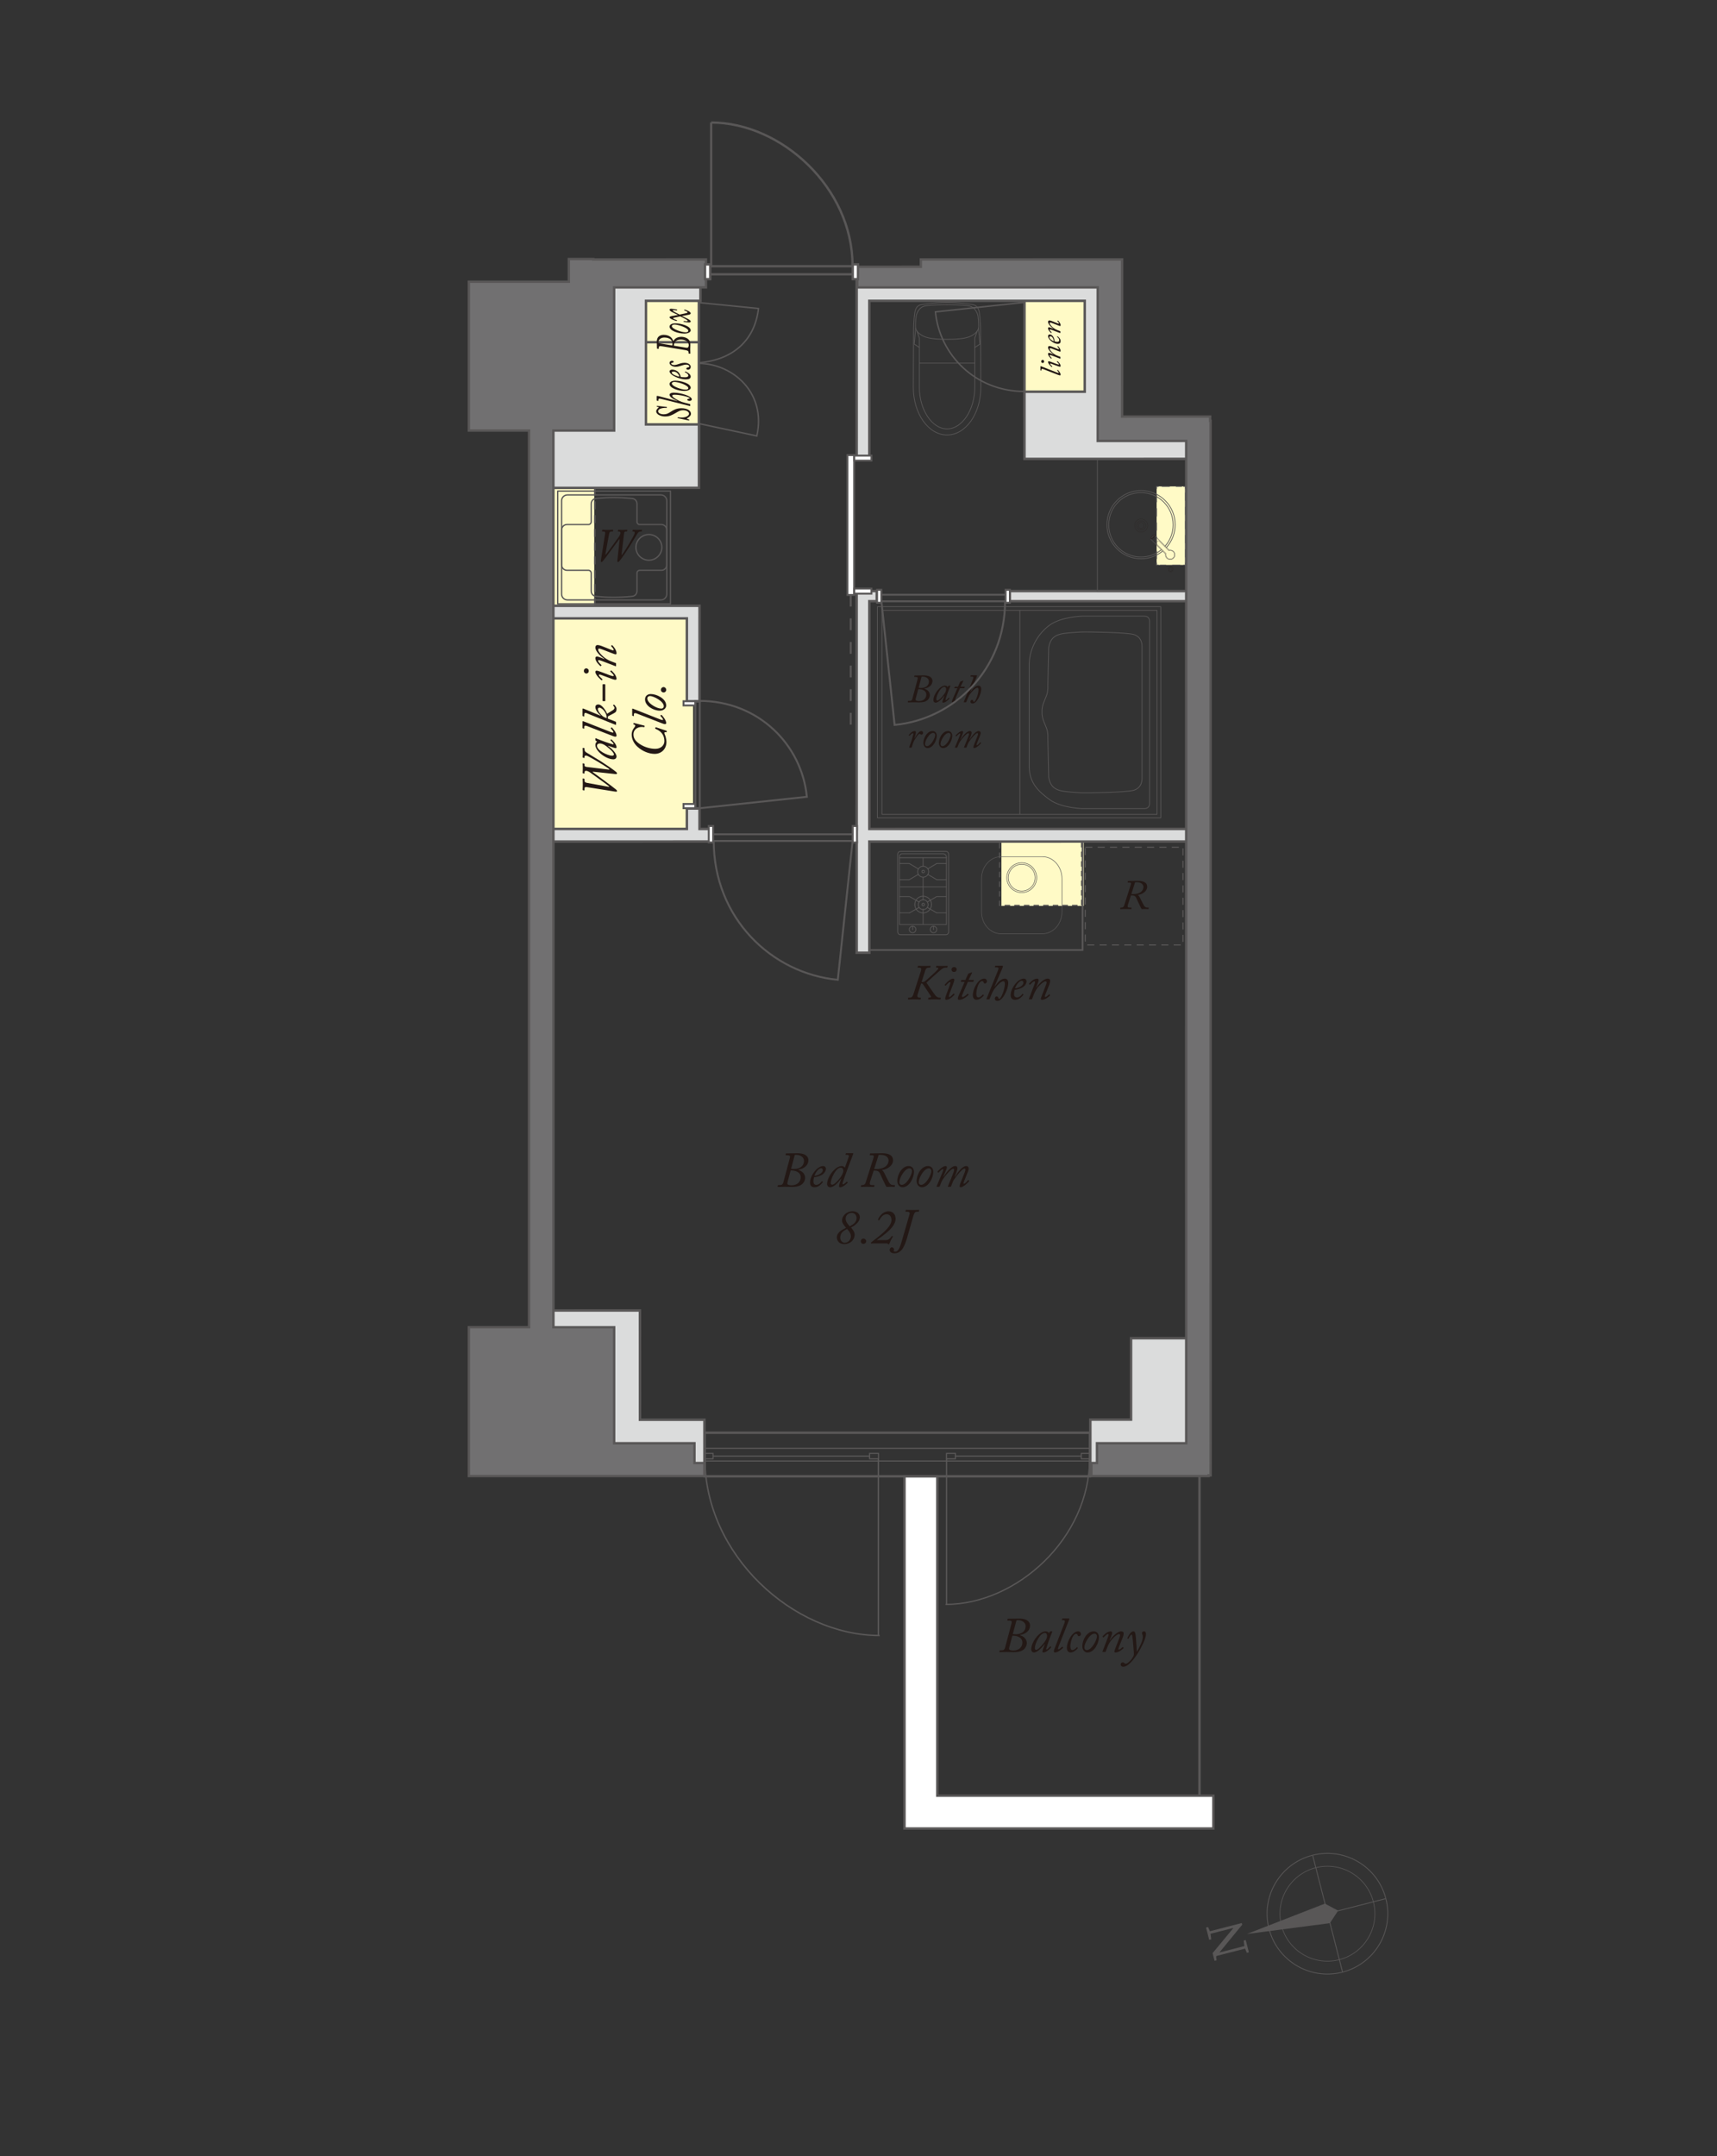 <?xml version="1.0" encoding="utf-8"?>
<!-- Generator: Adobe Illustrator 16.0.0, SVG Export Plug-In . SVG Version: 6.00 Build 0)  -->
<!DOCTYPE svg PUBLIC "-//W3C//DTD SVG 1.1//EN" "http://www.w3.org/Graphics/SVG/1.1/DTD/svg11.dtd">
<svg version="1.1" id="レイヤー_1" xmlns="http://www.w3.org/2000/svg" xmlns:xlink="http://www.w3.org/1999/xlink" x="0px"
	 y="0px" width="524px" height="658px" viewBox="0 0 524 658" enable-background="new 0 0 524 658" xml:space="preserve">
<rect x="0" y="0" width="524" height="658" fill="#333333" stroke="none"/>
<path fill="none" stroke="#595757" stroke-width="0.247" d="M400.543,566.161c9.854-2.522,19.884,3.422,22.404,13.271
	c2.521,9.855-3.422,19.887-13.273,22.406s-19.883-3.422-22.404-13.271C384.748,578.712,390.691,568.684,400.543,566.161z"/>
<path fill="none" stroke="#595757" stroke-width="0.195" d="M401.518,569.967c7.75-1.983,15.64,2.692,17.623,10.441
	c1.984,7.752-2.691,15.642-10.441,17.625c-7.75,1.98-15.641-2.692-17.623-10.441C389.092,579.843,393.767,571.95,401.518,569.967z"
	/>
<line fill="none" stroke="#595757" stroke-width="0.247" x1="409.725" y1="601.827" x2="400.622" y2="566.258"/>
<line fill="none" stroke="#595757" stroke-width="0.247" x1="387.318" y1="588.497" x2="422.891" y2="579.395"/>
<polygon fill="#595757" points="405.948,586.748 408.373,583.06 404.475,580.988 404.445,580.874 404.336,580.915 404.318,580.906 
	404.32,580.921 380.524,590.188 405.846,586.883 405.85,586.9 405.861,586.88 405.978,586.865 "/>
<path fill="#595757" d="M370.912,597.342l0.127-1.063l0.245,1.937l-0.624,0.158l-0.6-2.344l7.253-8.76l1.655-0.422l0.129,0.498
	L370.912,597.342z M370.34,597.122l0.426-0.94l9.835-2.517l0.199,0.782L370.34,597.122z M369.025,591.972l-0.961-3.741l0.625-0.161
	l0.632,1.497l0.082,0.313l0.246,1.931L369.025,591.972z M380.513,595.933l-0.655-1.579l-0.077-0.311l-0.226-1.857l0.623-0.158
	l0.959,3.747L380.513,595.933z M368.605,590.331l-0.199-0.779l10.563-2.704l-0.578,0.981L368.605,590.331z"/>
<polygon fill="#FFFAC6" points="305.619,276.444 330.779,276.444 330.773,256.201 305.621,256.201 "/>
<polygon fill="#FFFAC6" points="312.819,123.443 339.332,123.443 339.322,84.752 312.82,84.752 "/>
<polygon fill="#FFFAC6" points="164.77,256.191 211.531,256.193 211.518,186.002 164.775,186.002 "/>
<polygon fill="#FFFAC6" points="187.581,138.944 187.58,85.154 213.231,85.15 213.229,138.941 "/>
<polygon fill="#FFFAC6" points="181.363,187.372 181.36,146.268 167.646,146.268 167.646,187.366 "/>
<g>
	<path fill="#231815" d="M345.104,269.958c0.141-0.408,0.089-0.638-0.37-0.638h-0.497c-0.103,0-0.115-0.039-0.103-0.102l0.063-0.268
		c0.013-0.077,0.039-0.102,0.166-0.102c1.34,0,2.653-0.038,2.857-0.038c0.919,0,2.883,0.089,2.883,1.824
		c0,1.275-1.377,2.296-2.87,2.475v0.025c0.307,0.102,0.498,0.498,0.638,0.766c0.064,0.127,0.944,1.939,1.174,2.321
		c0.319,0.523,0.574,0.74,1.123,0.74h0.318c0.09,0,0.103,0.051,0.09,0.127l-0.039,0.242c-0.013,0.064-0.038,0.102-0.127,0.102
		c-0.128,0-0.332-0.038-0.944-0.038c-0.562,0-0.804,0.038-0.943,0.038c-0.103,0-0.166-0.102-0.345-0.408s-1.314-2.819-1.467-3.125
		c-0.37-0.714-1.085-0.651-1.569-0.651l-0.905,2.794c-0.23,0.727-0.064,0.918,0.472,0.918h0.522c0.077,0,0.103,0.038,0.09,0.102
		l-0.038,0.293c-0.013,0.063-0.064,0.076-0.153,0.076c-0.141,0-0.715-0.038-1.786-0.038c-0.753,0-1.25,0.038-1.403,0.038
		c-0.076,0-0.089-0.038-0.076-0.102l0.051-0.268c0.013-0.077,0.038-0.102,0.128-0.102h0.242c0.459,0,0.676-0.281,0.791-0.638
		L345.104,269.958z M345.27,272.841c0.65,0,1.416,0.064,2.347-0.319c0.753-0.306,1.34-0.995,1.34-1.888
		c0-0.536-0.473-1.416-2.028-1.416c-0.229,0-0.37,0-0.523,0.013L345.27,272.841z"/>
</g>
<rect x="331.223" y="258.546" fill="none" stroke="#595757" stroke-width="0.318" stroke-dasharray="2.155,1.614" width="29.809" height="29.811"/>
<line fill="none" stroke="#595757" stroke-width="0.222" stroke-linecap="round" stroke-linejoin="round" stroke-miterlimit="10" x1="297.484" y1="110.815" x2="280.576" y2="110.815"/>
<polyline fill="none" stroke="#595757" stroke-width="0.222" stroke-linecap="round" stroke-linejoin="round" stroke-miterlimit="10" points="
	280.578,106.041 279.006,105.016 279.439,100.128 "/>
<path fill="none" stroke="#595757" stroke-width="0.222" stroke-linecap="round" stroke-linejoin="round" stroke-miterlimit="10" d="
	M298.215,101.046l-0.73,2.11v15.052c0,6.873-3.872,12.68-8.453,12.68c-4.58,0-8.455-5.807-8.455-12.68v-15.052l-0.728-2.11"/>
<path fill="none" stroke="#595757" stroke-width="0.222" stroke-linecap="round" stroke-linejoin="round" stroke-miterlimit="10" d="
	M296.624,92.907c1.21,0.151,1.91,0.843,2.208,2.226c0,0,0.434,2.29,0.434,6.173l0.064,16.903c0,8.025-4.609,14.531-10.299,14.531
	s-10.301-6.505-10.301-14.531l0.064-16.903c0-3.883,0.434-6.173,0.434-6.173c0.303-1.383,0.998-2.074,2.211-2.226
	c0,0,3.615-0.577,7.592-0.577C293.014,92.33,296.624,92.907,296.624,92.907z"/>
<path fill="none" stroke="#595757" stroke-width="0.222" stroke-linecap="round" stroke-linejoin="round" stroke-miterlimit="10" d="
	M288.953,103.554c-4.156,0-5.589-0.426-6.383-0.665c-0.701-0.214-3.18-1.274-3.18-3.228c0-1.71,0.125-2.516,0.197-3.165
	c0.049-0.433,0.665-2.773,2.774-3.137c2.109-0.369,5.798-0.369,6.669-0.369"/>
<path fill="none" stroke="#595757" stroke-width="0.222" stroke-linecap="round" stroke-linejoin="round" stroke-miterlimit="10" d="
	M289.109,103.554c4.157,0,5.587-0.426,6.384-0.665c0.7-0.214,3.176-1.274,3.176-3.228c0-1.71-0.123-2.516-0.193-3.165
	c-0.046-0.433-0.665-2.773-2.777-3.137c-2.109-0.369-5.798-0.369-6.667-0.369"/>
<polyline fill="none" stroke="#595757" stroke-width="0.222" stroke-linecap="round" stroke-linejoin="round" stroke-miterlimit="10" points="
	297.484,106.041 299.061,105.016 298.621,100.128 "/>
<path fill="none" stroke="#595757" stroke-width="0.23" stroke-linecap="round" stroke-linejoin="round" stroke-miterlimit="10" d="
	M274.773,285.231c-0.45,0-0.814-0.397-0.814-0.88v-23.669c0-0.483,0.364-0.88,0.814-0.88h13.918c0.453,0,0.814,0.396,0.814,0.88
	v23.669c0,0.483-0.361,0.88-0.814,0.88H274.773z"/>
<line fill="none" stroke="#595757" stroke-width="0.23" stroke-linecap="round" stroke-linejoin="round" stroke-miterlimit="10" x1="281.713" y1="274.581" x2="281.713" y2="267.762"/>
<line fill="none" stroke="#595757" stroke-width="0.23" stroke-linecap="round" stroke-linejoin="round" stroke-miterlimit="10" x1="274.54" y1="261.753" x2="288.79" y2="261.753"/>
<line fill="none" stroke="#595757" stroke-width="0.23" stroke-linecap="round" stroke-linejoin="round" stroke-miterlimit="10" x1="274.768" y1="270.647" x2="288.726" y2="270.647"/>
<line fill="none" stroke="#595757" stroke-width="0.23" stroke-linecap="round" stroke-linejoin="round" stroke-miterlimit="10" x1="281.713" y1="264.337" x2="281.713" y2="261.772"/>
<line fill="none" stroke="#595757" stroke-width="0.23" stroke-linecap="round" stroke-linejoin="round" stroke-miterlimit="10" x1="274.605" y1="273.613" x2="277.575" y2="273.613"/>
<line fill="none" stroke="#595757" stroke-width="0.23" stroke-linecap="round" stroke-linejoin="round" stroke-miterlimit="10" x1="277.646" y1="273.641" x2="280.406" y2="275.211"/>
<line fill="none" stroke="#595757" stroke-width="0.23" stroke-linecap="round" stroke-linejoin="round" stroke-miterlimit="10" x1="274.605" y1="278.562" x2="277.575" y2="278.562"/>
<line fill="none" stroke="#595757" stroke-width="0.23" stroke-linecap="round" stroke-linejoin="round" stroke-miterlimit="10" x1="277.646" y1="278.532" x2="280.406" y2="276.962"/>
<line fill="none" stroke="#595757" stroke-width="0.23" stroke-linecap="round" stroke-linejoin="round" stroke-miterlimit="10" x1="288.758" y1="278.562" x2="285.854" y2="278.562"/>
<line fill="none" stroke="#595757" stroke-width="0.23" stroke-linecap="round" stroke-linejoin="round" stroke-miterlimit="10" x1="285.781" y1="278.532" x2="283.088" y2="276.962"/>
<line fill="none" stroke="#595757" stroke-width="0.23" stroke-linecap="round" stroke-linejoin="round" stroke-miterlimit="10" x1="288.758" y1="273.613" x2="285.854" y2="273.613"/>
<line fill="none" stroke="#595757" stroke-width="0.23" stroke-linecap="round" stroke-linejoin="round" stroke-miterlimit="10" x1="285.781" y1="273.641" x2="283.088" y2="275.211"/>
<line fill="none" stroke="#595757" stroke-width="0.23" stroke-linecap="round" stroke-linejoin="round" stroke-miterlimit="10" x1="281.713" y1="281.984" x2="281.713" y2="277.384"/>
<path fill="none" stroke="#595757" stroke-width="0.23" stroke-linecap="round" stroke-linejoin="round" stroke-miterlimit="10" d="
	M284.287,276.061v-0.042c0-1.417-1.156-2.523-2.574-2.523c-1.42,0-2.533,1.106-2.533,2.523v0.042"/>
<path fill="none" stroke="#595757" stroke-width="0.23" stroke-linecap="round" stroke-linejoin="round" stroke-miterlimit="10" d="
	M279.18,276.061c0,1.387,1.113,2.532,2.533,2.532c1.418,0,2.53-1.146,2.574-2.532"/>
<path fill="none" stroke="#595757" stroke-width="0.23" stroke-linecap="round" stroke-linejoin="round" stroke-miterlimit="10" d="
	M283.247,276.08c0,0.825-0.665,1.498-1.491,1.498c-0.834,0-1.5-0.673-1.5-1.498s0.666-1.5,1.5-1.5
	C282.582,274.58,283.247,275.255,283.247,276.08z"/>
<path fill="none" stroke="#595757" stroke-width="0.23" stroke-linecap="round" stroke-linejoin="round" stroke-miterlimit="10" d="
	M282.14,276.039c0,0.214-0.176,0.393-0.394,0.393c-0.213,0-0.389-0.179-0.389-0.393c0-0.216,0.176-0.395,0.389-0.395
	C281.964,275.645,282.14,275.823,282.14,276.039z"/>
<line fill="none" stroke="#595757" stroke-width="0.23" stroke-linecap="round" stroke-linejoin="round" stroke-miterlimit="10" x1="274.609" y1="263.514" x2="277.465" y2="263.514"/>
<line fill="none" stroke="#595757" stroke-width="0.23" stroke-linecap="round" stroke-linejoin="round" stroke-miterlimit="10" x1="277.535" y1="263.541" x2="280.186" y2="265.111"/>
<line fill="none" stroke="#595757" stroke-width="0.23" stroke-linecap="round" stroke-linejoin="round" stroke-miterlimit="10" x1="274.609" y1="268.463" x2="277.465" y2="268.463"/>
<line fill="none" stroke="#595757" stroke-width="0.23" stroke-linecap="round" stroke-linejoin="round" stroke-miterlimit="10" x1="277.535" y1="268.432" x2="280.186" y2="266.86"/>
<line fill="none" stroke="#595757" stroke-width="0.23" stroke-linecap="round" stroke-linejoin="round" stroke-miterlimit="10" x1="288.778" y1="268.463" x2="285.914" y2="268.463"/>
<line fill="none" stroke="#595757" stroke-width="0.23" stroke-linecap="round" stroke-linejoin="round" stroke-miterlimit="10" x1="285.846" y1="268.432" x2="283.184" y2="266.86"/>
<line fill="none" stroke="#595757" stroke-width="0.23" stroke-linecap="round" stroke-linejoin="round" stroke-miterlimit="10" x1="288.778" y1="263.514" x2="285.914" y2="263.514"/>
<line fill="none" stroke="#595757" stroke-width="0.23" stroke-linecap="round" stroke-linejoin="round" stroke-miterlimit="10" x1="285.846" y1="263.541" x2="283.184" y2="265.111"/>
<path fill="none" stroke="#595757" stroke-width="0.23" stroke-linecap="round" stroke-linejoin="round" stroke-miterlimit="10" d="
	M283.408,266.014c0,0.929-0.753,1.674-1.674,1.674c-0.931,0-1.68-0.746-1.68-1.674c0-0.926,0.749-1.676,1.68-1.676
	C282.655,264.338,283.408,265.088,283.408,266.014z"/>
<circle fill="none" stroke="#595757" stroke-width="0.23" stroke-linecap="round" stroke-linejoin="round" stroke-miterlimit="10" cx="281.742" cy="265.961" r="0.393"/>
<path fill="none" stroke="#595757" stroke-width="0.23" stroke-linecap="round" stroke-linejoin="round" stroke-miterlimit="10" d="
	M274.508,282.136h14.323v-20.562c0-0.577-0.47-1.042-1.049-1.042h-12.472c-0.445,0-0.803,0.355-0.803,0.797V282.136z"/>
<path fill="none" stroke="#595757" stroke-width="0.23" stroke-linecap="round" stroke-linejoin="round" stroke-miterlimit="10" d="
	M283.892,283.638c0,0.554,0.442,1.002,0.995,1.002c0.557,0,1.004-0.448,1.004-1.002c0-0.55-0.447-0.999-1.004-0.999
	C284.334,282.639,283.892,283.088,283.892,283.638z"/>
<line fill="none" stroke="#595757" stroke-width="0.23" stroke-linecap="round" stroke-linejoin="round" stroke-miterlimit="10" x1="284.896" y1="282.628" x2="284.896" y2="283.708"/>
<path fill="none" stroke="#595757" stroke-width="0.23" stroke-linecap="round" stroke-linejoin="round" stroke-miterlimit="10" d="
	M277.505,283.638c0,0.554,0.451,1.002,1.003,1.002c0.551,0,1.006-0.448,1.006-1.002c0-0.55-0.455-0.999-1.006-0.999
	C277.956,282.639,277.505,283.088,277.505,283.638z"/>
<line fill="none" stroke="#595757" stroke-width="0.23" stroke-linecap="round" stroke-linejoin="round" stroke-miterlimit="10" x1="278.516" y1="282.628" x2="278.516" y2="283.708"/>
<path fill="none" stroke="#595757" stroke-width="0.162" stroke-linecap="round" stroke-linejoin="round" stroke-miterlimit="10" d="
	M311.814,272.392c-2.514,0-4.562-2.044-4.562-4.557c0-2.518,2.048-4.563,4.562-4.563c2.518,0,4.566,2.045,4.566,4.563
	C316.381,270.348,314.332,272.392,311.814,272.392z"/>
<path fill="none" stroke="#595757" stroke-width="0.162" stroke-linecap="round" stroke-linejoin="round" stroke-miterlimit="10" d="
	M311.814,271.916c-2.256,0-4.09-1.831-4.09-4.081c0-2.26,1.834-4.088,4.09-4.088c2.258,0,4.093,1.828,4.093,4.088
	C315.907,270.085,314.072,271.916,311.814,271.916z"/>
<path fill="none" stroke="#595757" stroke-width="0.164" stroke-linecap="round" stroke-linejoin="round" stroke-miterlimit="10" d="
	M299.536,268.151c0-3.709,2.666-6.719,5.954-6.719h12.652c3.29,0,5.955,3.01,5.955,6.719v10.077c0,3.711-2.665,6.719-5.955,6.719
	H305.49c-3.288,0-5.954-3.008-5.954-6.719V268.151z"/>
<rect x="305.056" y="255.46" fill="none" stroke="#595757" stroke-width="0.346" stroke-dasharray="1.681,1.26" width="25.011" height="20.827"/>
<rect x="262.834" y="255.6" fill="none" stroke="#595757" stroke-width="0.529" width="67.545" height="34.31"/>
<line fill="none" stroke="#595757" stroke-width="0.757" x1="213.281" y1="81.599" x2="213.282" y2="137.4"/>
<line fill="none" stroke="#595757" stroke-width="0.757" x1="312.658" y1="83.849" x2="312.658" y2="127.35"/>
<line fill="none" stroke="#595757" stroke-width="0.757" x1="213.661" y1="104.435" x2="187.562" y2="104.435"/>
<rect x="167.413" y="146.108" fill="none" stroke="#595757" stroke-width="0.493" stroke-dasharray="2.403,1.8" width="14.111" height="40.86"/>
<rect x="170.201" y="149.865" fill="none" stroke="#595757" stroke-width="0.398" stroke-linecap="round" stroke-linejoin="round" stroke-miterlimit="10" width="34.421" height="34.416"/>
<path fill="none" stroke="#595757" stroke-width="0.398" stroke-linecap="round" stroke-linejoin="round" stroke-miterlimit="10" d="
	M194.075,167.035c0-2.152,1.784-3.917,3.956-3.917c2.169,0,3.954,1.765,3.954,3.917c0,2.151-1.785,3.926-3.954,3.926
	C195.858,170.961,194.075,169.187,194.075,167.035"/>
<path fill="none" stroke="#595757" stroke-width="0.398" stroke-linecap="round" stroke-linejoin="round" stroke-miterlimit="10" d="
	M203.465,161.677c0-0.879-0.729-1.609-1.612-1.609h-6.639c-0.448,0-0.812-0.366-0.812-0.812v-5.528c0-0.821-0.629-1.515-1.444-1.605
	l-0.239-0.021c-1.759-0.169-3.534-0.265-5.303-0.265h-0.286c-1.753,0-3.245,0.092-4.96,0.255l-0.299,0.031
	c-0.816,0.09-1.449,0.785-1.449,1.605v5.528c0,0.445-0.366,0.812-0.803,0.812h-6.591c-0.883,0-1.615,0.73-1.615,1.609v10.755
	c0,0.892,0.732,1.61,1.615,1.61h6.591c0.437,0,0.803,0.368,0.803,0.815v5.525c0,0.819,0.633,1.522,1.449,1.606l0.239,0.023
	c1.579,0.162,2.8,0.262,5.02,0.262h0.286c1.768,0,3.537-0.087,5.299-0.262l0.243-0.023c0.815-0.084,1.444-0.787,1.444-1.606v-5.525
	c0-0.447,0.363-0.815,0.812-0.815h6.639c0.883,0,1.612-0.719,1.612-1.61V161.677z"/>
<path fill="none" stroke="#595757" stroke-width="0.398" stroke-linecap="round" stroke-linejoin="round" stroke-miterlimit="10" d="
	M203.487,181.305c0,0.975-0.799,1.778-1.769,1.778h-28.553c-0.976,0-1.774-0.803-1.774-1.778v-28.499
	c0-0.975,0.798-1.772,1.774-1.772h28.553c0.969,0,1.769,0.798,1.769,1.772V181.305z"/>
<g>
	<path fill="#231815" d="M184.753,169.133c-0.029,0.142,0.057,0.185,0.213,0.028c0.228-0.228,3.769-5.177,3.911-5.376
		c0.355-0.512,0.469-0.938,0.469-1.18c0-0.199-0.156-0.413-0.441-0.413h-0.242c-0.085,0-0.128-0.028-0.114-0.085l0.071-0.327
		c0.014-0.085,0.042-0.114,0.17-0.114c0.142,0,0.512,0.042,1.223,0.042c0.796,0,1.166-0.042,1.337-0.042
		c0.099,0,0.156,0.042,0.128,0.142l-0.071,0.271c-0.028,0.085-0.057,0.113-0.156,0.113h-0.313c-0.299,0-0.427,0.171-0.498,0.711
		l-0.754,6.257c-0.028,0.185,0.042,0.213,0.142,0.128c0.327-0.285,1.948-2.972,2.147-3.313c0.64-1.081,1.507-2.631,1.65-3.015
		c0.142-0.398,0.114-0.768-0.285-0.768h-0.228c-0.071,0-0.1-0.028-0.085-0.113l0.057-0.271c0.014-0.1,0.057-0.142,0.156-0.142
		c0.185,0,0.526,0.042,1.195,0.042c0.768,0,1.138-0.042,1.351-0.042c0.1,0,0.142,0.057,0.128,0.142l-0.057,0.271
		c-0.014,0.085-0.057,0.113-0.114,0.113h-0.242c-0.313,0-0.583,0.1-0.825,0.413c-0.171,0.242-2.275,3.754-2.631,4.309
		c-0.398,0.654-2.333,3.527-2.944,4.238c-0.128,0.142-0.299,0.37-0.469,0.37c-0.185,0-0.256-0.17-0.228-0.426l0.683-6.371
		c0.028-0.199-0.071-0.228-0.171-0.1c-0.142,0.185-4.38,6.001-4.906,6.57c-0.156,0.17-0.284,0.327-0.498,0.327
		c-0.142,0-0.185-0.185-0.114-0.625l1.266-7.95c0.085-0.498,0.014-0.754-0.455-0.754h-0.341c-0.114,0-0.157-0.028-0.142-0.142
		l0.057-0.27c0.014-0.071,0.043-0.114,0.171-0.114c0.142,0,0.711,0.042,1.45,0.042c0.882,0,1.422-0.042,1.593-0.042
		c0.128,0,0.157,0.042,0.143,0.142l-0.057,0.271c-0.014,0.071-0.042,0.113-0.142,0.113h-0.313c-0.483,0-0.64,0.185-0.753,0.797
		L184.753,169.133z"/>
</g>
<path fill="none" stroke="#595757" stroke-width="0.222" stroke-linecap="round" stroke-linejoin="round" stroke-miterlimit="10" d="
	M350.829,245.128c0,0,0.158,1.63-1.632,1.63h-18.828c0,0-6.473-0.135-10.059-2.755c-3.584-2.621-6.045-5.136-6.208-9.738v-31.832
	c0.163-4.602,2.624-9.029,6.208-11.648c3.586-2.624,10.059-2.757,10.059-2.757h18.828c1.79,0,1.632,1.632,1.632,1.632V245.128z"/>
<path fill="none" stroke="#595757" stroke-width="0.222" stroke-linecap="round" stroke-linejoin="round" stroke-miterlimit="10" d="
	M348.526,237.74c-0.106,2.943-2.569,3.428-2.569,3.428c-2.084,0.642-14.041,0.855-16.287,0.749c0,0-4.223-0.213-5.826-0.591
	c-1.608-0.372-3.32-1.119-3.801-4.17l-0.268-12.288c0,0,0.107-1.14-0.318-2.423c-0.43-1.285-1.34-2.781-1.447-4.548v-1.311
	c0.107-1.765,1.018-3.262,1.447-4.546c0.426-1.287,0.318-2.653,0.318-2.653l0.268-11.752c0.48-3.048,2.192-3.798,3.801-4.173
	c1.604-0.375,5.826-0.587,5.826-0.587c2.246-0.107,14.203,0.105,16.287,0.749c0,0,2.463,0.481,2.569,3.423V237.74z"/>
<polyline fill="none" stroke="#595757" stroke-width="0.222" stroke-linecap="round" stroke-linejoin="round" stroke-miterlimit="10" points="
	269.25,248.518 353.1,248.518 353.1,186.265 269.152,186.265 269.152,248.493 "/>
<line fill="none" stroke="#595757" stroke-width="0.222" stroke-linecap="round" stroke-linejoin="round" stroke-miterlimit="10" x1="311.243" y1="248.461" x2="311.243" y2="186.356"/>
<rect x="267.756" y="185.136" fill="none" stroke="#595757" stroke-width="0.222" stroke-linecap="round" stroke-linejoin="round" stroke-miterlimit="10" width="86.501" height="64.422"/>
<line fill="none" stroke="#595757" stroke-width="0.757" x1="366.057" y1="445.534" x2="366.057" y2="553.836"/>
<line fill="none" stroke="#595757" stroke-width="0.342" stroke-linecap="round" stroke-linejoin="round" stroke-miterlimit="10" x1="332.877" y1="441.969" x2="332.877" y2="445.771"/>
<line fill="none" stroke="#595757" stroke-width="0.342" stroke-linecap="round" stroke-linejoin="round" stroke-miterlimit="10" x1="332.801" y1="441.969" x2="332.801" y2="445.771"/>
<rect x="329.99" y="443.524" fill="none" stroke="#595757" stroke-width="0.342" stroke-linecap="round" stroke-linejoin="round" stroke-miterlimit="10" width="2.738" height="1.649"/>
<line fill="none" stroke="#595757" stroke-width="0.342" stroke-linecap="round" stroke-linejoin="round" stroke-miterlimit="10" x1="291.602" y1="444.359" x2="329.848" y2="444.359"/>
<path fill="none" stroke="#595757" stroke-width="0.396" d="M288.559,489.62c21.82,0,43.992-20.341,43.961-44.49"/>
<line fill="none" stroke="#595757" stroke-width="0.396" x1="288.881" y1="489.655" x2="288.881" y2="445.165"/>
<rect x="214.881" y="443.524" fill="none" stroke="#595757" stroke-width="0.342" stroke-linecap="round" stroke-linejoin="round" stroke-miterlimit="10" width="2.736" height="1.649"/>
<rect x="288.848" y="443.524" fill="none" stroke="#595757" stroke-width="0.342" stroke-linecap="round" stroke-linejoin="round" stroke-miterlimit="10" width="2.738" height="1.649"/>
<rect x="265.38" y="443.524" fill="none" stroke="#595757" stroke-width="0.342" stroke-linecap="round" stroke-linejoin="round" stroke-miterlimit="10" width="2.739" height="1.649"/>
<line fill="none" stroke="#595757" stroke-width="0.342" stroke-linecap="round" stroke-linejoin="round" stroke-miterlimit="10" x1="265.381" y1="444.359" x2="217.76" y2="444.359"/>
<line fill="none" stroke="#595757" stroke-width="0.342" stroke-linecap="round" stroke-linejoin="round" stroke-miterlimit="10" x1="332.518" y1="445.851" x2="214.556" y2="445.851"/>
<line fill="none" stroke="#595757" stroke-width="0.342" stroke-linecap="round" stroke-linejoin="round" stroke-miterlimit="10" x1="332.454" y1="441.972" x2="214.71" y2="441.972"/>
<path fill="none" stroke="#595757" stroke-width="0.447" d="M268.459,499.098c-26.469,0-53.364-24.674-53.329-53.968"/>
<line fill="none" stroke="#595757" stroke-width="0.447" x1="268.068" y1="499.142" x2="268.068" y2="445.174"/>
<rect x="215.019" y="437.214" fill="none" stroke="#595757" stroke-width="0.75" width="117.652" height="13.301"/>
<line fill="none" stroke="#595757" stroke-width="0.342" stroke-linecap="round" stroke-linejoin="round" stroke-miterlimit="10" x1="214.729" y1="441.969" x2="214.729" y2="445.771"/>
<line fill="none" stroke="#595757" stroke-width="0.342" stroke-linecap="round" stroke-linejoin="round" stroke-miterlimit="10" x1="214.806" y1="441.969" x2="214.806" y2="445.771"/>
<polygon fill="#FFFFFF" points="286.047,547.982 286.047,450.541 276.04,450.541 276.04,557.832 276.04,557.99 370.293,557.99 
	370.293,547.982 "/>
<polygon fill="none" stroke="#595757" stroke-width="0.731" points="286.047,547.982 286.047,450.541 276.04,450.541 
	276.04,557.832 276.04,557.99 370.293,557.99 370.293,547.982 "/>
<g>
	<path fill="#231815" d="M206.841,127.608c-0.076-0.019-0.076-0.047-0.061-0.103l0.045-0.093c0.03-0.047,0.061-0.084,0.167-0.065
		c2.258,0.335,3.288-0.494,3.288-1.072c0-0.597-0.772-1.082-1.788-1.082c-1.016,0-1.606,0.457-2.333,0.867
		c-1.03,0.578-1.803,1.035-3.228,1.035c-1.091,0-2.667-0.532-2.667-1.585c0-0.513,0.515-0.951,0.682-1.1
		c0.045-0.047,0.076-0.075,0.076-0.131c0-0.074-0.212-0.112-0.53-0.149c-0.045-0.009-0.061-0.028-0.045-0.093l0.015-0.121
		c0.015-0.056,0.045-0.075,0.106-0.065l2.879,0.335c0.061,0.009,0.091,0.028,0.091,0.075l-0.015,0.13
		c-0.015,0.056-0.045,0.093-0.136,0.084c-0.606-0.056-2.53,0.065-2.53,1.035c0,0.578,0.833,0.923,1.651,0.923
		c1.137,0,1.591-0.41,2.303-0.839c0.697-0.429,1.545-1.016,3.136-1.016c2,0,2.924,0.867,2.924,1.688
		c0,0.597-0.545,0.998-1.151,1.371c-0.121,0.075-0.106,0.159,0.03,0.214c0.121,0.056,0.349,0.13,0.576,0.196
		c0.061,0.019,0.091,0.037,0.045,0.093l-0.076,0.121c-0.03,0.047-0.045,0.056-0.151,0.038L206.841,127.608z"/>
	<path fill="#231815" d="M210.645,123.845c0,0.056-0.045,0.075-0.076,0.065l-8.591-2.135c-0.455-0.112-0.621-0.121-0.742-0.121
		c-0.182,0-0.303,0.13-0.303,0.308v0.289c0,0.056-0.045,0.103-0.136,0.084l-0.258-0.047c-0.076-0.019-0.121-0.028-0.121-0.103
		v-1.258c0-0.075,0.045-0.112,0.182-0.112c0.061,0,0.228,0.028,0.455,0.083l5.576,1.464l0.061-0.046
		c-1.076-0.466-2.349-1.082-2.349-1.846c0-0.429,0.576-0.643,1.273-0.643c1.227,0,2.53,0.317,3.515,0.643
		c1.136,0.373,2,0.876,2,1.398c0,0.271-0.318,0.476-0.651,0.476c-0.349,0-0.743-0.14-0.743-0.335c0-0.187,0.243-0.308,0.455-0.327
		c0.136-0.009,0.303-0.056,0.303-0.158c0-0.205-0.985-0.513-1.758-0.69c-0.864-0.205-2.015-0.373-2.743-0.373
		c-0.378,0-0.848,0.019-0.848,0.28c0,0.494,1.576,1.314,2.091,1.566c0.455,0.224,1.03,0.429,1.758,0.615l1.545,0.392
		c0.091,0.019,0.106,0.065,0.106,0.13V123.845z"/>
	<path fill="#231815" d="M208.841,119.299c-1.909,0-4.5-0.886-4.5-2.125c0-0.625,0.743-0.998,1.773-0.998
		c1.667,0,4.682,0.811,4.682,2.163C210.796,118.852,209.993,119.299,208.841,119.299z M205.887,116.549
		c-0.47-0.009-0.849,0.159-0.849,0.466c0,0.392,0.576,0.886,1.803,1.352c0.818,0.317,1.743,0.541,2.455,0.541
		c0.485,0,0.773-0.205,0.773-0.429C210.069,117.509,206.887,116.549,205.887,116.549z"/>
	<path fill="#231815" d="M209.311,115.769c-1.272,0-2.864-0.513-3.955-1.193c-0.485-0.298-1.015-0.802-1.015-1.25
		c0-0.363,0.439-0.531,0.803-0.531c0.742,0,1.53,0.345,1.97,0.867c0.409,0.503,0.576,1.007,0.621,1.352
		c0.182,0.047,0.682,0.122,1.394,0.122c0.682,0,0.955-0.308,0.955-0.485c0-0.457-0.561-0.867-1.076-1.063
		c-0.045-0.019-0.076-0.047-0.015-0.084l0.136-0.103c0.045-0.046,0.091-0.046,0.136-0.009c0.53,0.233,1.53,0.792,1.53,1.51
		C210.796,115.508,210.311,115.769,209.311,115.769z M207.296,114.939c0.045-0.327-0.591-1.548-1.712-1.548
		c-0.303,0-0.576,0.093-0.576,0.298C205.008,114.287,206.75,114.865,207.296,114.939z"/>
	<path fill="#231815" d="M209.948,112.816c-0.212,0-0.5-0.121-0.5-0.317c0-0.205,0.227-0.327,0.485-0.382
		c0.257-0.056,0.424-0.103,0.424-0.336c0-0.27-0.394-0.522-0.924-0.522c-0.652,0-1.273,0.28-1.758,0.401
		c-0.258,0.065-0.788,0.28-1.485,0.271c-0.879,0-1.849-0.513-1.849-1.175c0-0.28,0.182-0.662,0.773-0.662
		c0.272,0,0.485,0.149,0.485,0.289c0,0.112-0.106,0.252-0.364,0.317c-0.182,0.046-0.424,0.056-0.424,0.242s0.409,0.457,0.955,0.457
		c0.561,0,1.197-0.28,1.409-0.336c0.182-0.056,0.924-0.354,1.727-0.354c1.182,0,1.894,0.587,1.894,1.23
		C210.796,112.48,210.448,112.816,209.948,112.816z"/>
	<path fill="#231815" d="M202.008,105.669c-0.227-0.037-0.424-0.056-0.545-0.056c-0.273,0-0.409,0.167-0.409,0.513v0.242
		c0,0.056-0.061,0.084-0.136,0.075l-0.318-0.037c-0.091-0.01-0.106-0.038-0.106-0.122c0-0.056,0-0.373-0.015-0.755
		c-0.015-0.55-0.03-0.988-0.03-1.315c0-0.121,0-0.932,0.5-1.445c0.318-0.326,0.849-0.587,1.561-0.587
		c1.909,0,2.697,1.044,2.924,1.855c0.015,0.056,0.061,0.056,0.091,0.019c0.379-0.737,1.197-1.268,2.455-1.268
		c0.167,0,1.061,0.028,1.833,0.541c0.515,0.345,0.879,0.923,0.879,1.967c0,0.42-0.045,0.839-0.045,1.259
		c0,0.429,0.045,0.867,0.045,1.296c0,0.065-0.03,0.093-0.121,0.084l-0.318-0.038c-0.076-0.009-0.121-0.028-0.121-0.083v-0.364
		c0-0.354-0.349-0.503-0.924-0.597L202.008,105.669z M205.16,105.417c0.045-0.159,0.061-0.438,0.061-0.56
		c0-0.998-0.758-1.846-2.485-1.855c-0.955,0-1.803,0.56-1.803,1.455c0,0.112,0.015,0.196,0.03,0.271L205.16,105.417z M209.16,106.07
		c0.53,0.084,0.682,0.075,0.864-0.103c0.091-0.103,0.182-0.438,0.182-0.578c0-1.24-1.212-1.771-2.455-1.771
		c-1.621,0-2.076,1.054-2.076,1.753v0.13L209.16,106.07z"/>
	<path fill="#231815" d="M208.841,101.795c-1.909,0-4.5-0.886-4.5-2.125c0-0.625,0.743-0.998,1.773-0.998
		c1.667,0,4.682,0.811,4.682,2.163C210.796,101.348,209.993,101.795,208.841,101.795z M205.887,99.045
		c-0.47-0.009-0.849,0.159-0.849,0.466c0,0.392,0.576,0.886,1.803,1.352c0.818,0.317,1.743,0.541,2.455,0.541
		c0.485,0,0.773-0.205,0.773-0.429C210.069,100.005,206.887,99.045,205.887,99.045z"/>
	<path fill="#231815" d="M205.705,96.951c-0.182,0.037-0.273,0.093-0.273,0.167c0,0.187,0.515,0.392,1.137,0.587
		c0.061,0.019,0.076,0.056,0.045,0.093l-0.106,0.13c-0.015,0.028-0.061,0.028-0.121,0.019c-0.182-0.038-2.045-0.634-2.045-1.091
		c0-0.196,0.136-0.298,0.833-0.429l1.742-0.317c-0.848-0.41-1.606-0.736-1.985-0.97c-0.242-0.149-0.591-0.373-0.591-0.643
		c0-0.168,0.212-0.271,0.47-0.271c0.47,0,1.258,0.112,1.788,0.252c0.061,0.019,0.091,0.046,0.061,0.093l-0.061,0.112
		c-0.03,0.056-0.061,0.075-0.122,0.065c-0.803-0.168-1.182-0.149-1.182,0.019c0,0.196,1.106,0.736,2.106,1.23l2.031-0.438
		c0.257-0.056,0.409-0.149,0.409-0.243c0-0.224-0.863-0.568-1.03-0.606c-0.045-0.009-0.045-0.037-0.015-0.084l0.091-0.112
		c0.03-0.037,0.091-0.046,0.152-0.028c0.333,0.112,1.757,0.597,1.757,1.137c0,0.196-0.212,0.345-0.651,0.429l-2.045,0.392
		c1.272,0.587,2.697,1.221,2.697,1.622c0,0.242-0.197,0.345-0.53,0.345c-0.349,0-1.227-0.112-1.606-0.205
		c-0.045-0.009-0.076-0.037-0.061-0.074l0.061-0.14c0.015-0.037,0.061-0.046,0.121-0.037c0.924,0.187,1.091,0.028,1.091-0.075
		c0-0.214-1.348-0.895-2.257-1.333L205.705,96.951z"/>
</g>
<g>
	<path fill="#231815" d="M185.765,240.113c0.152,0.03,0.197-0.061,0.03-0.227c-0.242-0.243-5.515-4.015-5.727-4.167
		c-0.545-0.379-1-0.5-1.258-0.5c-0.212,0-0.439,0.167-0.439,0.47v0.258c0,0.091-0.03,0.136-0.091,0.121l-0.349-0.076
		c-0.091-0.015-0.121-0.045-0.121-0.182c0-0.151,0.045-0.545,0.045-1.303c0-0.849-0.045-1.243-0.045-1.424
		c0-0.106,0.045-0.167,0.151-0.136l0.288,0.076c0.091,0.03,0.121,0.061,0.121,0.167v0.333c0,0.318,0.182,0.455,0.758,0.53
		l6.667,0.803c0.197,0.03,0.228-0.046,0.137-0.152c-0.303-0.349-3.167-2.076-3.531-2.288c-1.151-0.682-2.803-1.606-3.212-1.757
		c-0.424-0.151-0.818-0.121-0.818,0.303v0.243c0,0.076-0.03,0.106-0.121,0.091l-0.288-0.061c-0.106-0.015-0.151-0.061-0.151-0.167
		c0-0.197,0.045-0.561,0.045-1.273c0-0.818-0.045-1.212-0.045-1.439c0-0.106,0.061-0.151,0.151-0.136l0.288,0.061
		c0.091,0.015,0.121,0.061,0.121,0.121v0.258c0,0.333,0.106,0.621,0.439,0.879c0.258,0.182,4,2.424,4.591,2.803
		c0.697,0.424,3.757,2.485,4.515,3.137c0.151,0.136,0.394,0.318,0.394,0.5c0,0.197-0.182,0.272-0.455,0.242l-6.788-0.727
		c-0.212-0.03-0.243,0.076-0.106,0.182c0.197,0.152,6.395,4.667,7,5.228c0.182,0.167,0.349,0.303,0.349,0.53
		c0,0.151-0.197,0.197-0.667,0.121l-8.47-1.348c-0.53-0.091-0.803-0.016-0.803,0.485v0.363c0,0.122-0.03,0.167-0.151,0.152
		l-0.288-0.061c-0.076-0.015-0.121-0.045-0.121-0.182c0-0.151,0.045-0.757,0.045-1.545c0-0.939-0.045-1.515-0.045-1.697
		c0-0.136,0.045-0.167,0.151-0.151l0.288,0.061c0.076,0.015,0.121,0.045,0.121,0.152v0.333c0,0.515,0.197,0.682,0.849,0.803
		L185.765,240.113z"/>
	<path fill="#231815" d="M181.704,225.34c0-0.061,0.076-0.076,0.136-0.045c0.622,0.288,2.712,1.061,2.955,1.136
		c0.258,0.091,2.137,0.728,2.273,0.728s0.182-0.076,0.182-0.167c0-0.182-0.788-0.955-0.924-1.061
		c-0.046-0.045-0.076-0.091-0.031-0.121l0.152-0.137c0.045-0.045,0.076-0.061,0.121-0.03c0.303,0.167,1.591,1.485,1.591,2.349
		c0,0.182-0.061,0.318-0.257,0.318c-0.228,0-0.697-0.151-2.303-0.728l-0.03,0.076c0.97,0.636,2.591,2.167,2.591,3.242
		c0,0.349-0.288,0.818-0.97,0.818c-2.212,0-5.485-2.485-5.485-4.333c0-0.636,0.273-0.924,0.515-1.076l-0.409-0.288
		c-0.061-0.045-0.106-0.091-0.106-0.151V225.34z M184.34,227.25c-0.439-0.212-0.818-0.364-1.257-0.364
		c-0.409,0-0.894,0.151-0.894,0.712c0,1.394,3.197,3.016,4.637,3.016c0.348,0,0.53-0.152,0.53-0.409
		C187.356,229.446,184.901,227.522,184.34,227.25z"/>
	<path fill="#231815" d="M179.25,221.598c-0.576-0.227-0.955-0.212-0.955,0.228v0.439c0,0.106-0.061,0.121-0.136,0.091l-0.273-0.091
		c-0.091-0.03-0.106-0.061-0.106-0.152v-1.879c0-0.136,0.091-0.182,0.227-0.136l8.016,3.152c0.349,0.136,1.182,0.5,1.182,0.182
		c0-0.242-0.591-0.939-0.788-1.121c-0.061-0.061-0.045-0.091,0-0.137l0.182-0.167c0.03-0.03,0.091-0.045,0.151,0.015
		c0.122,0.076,1.409,1.485,1.409,2.455c0,0.197-0.091,0.333-0.439,0.333c-0.227,0-1.182-0.379-1.636-0.561L179.25,221.598z"/>
	<path fill="#231815" d="M188.007,221.113c0,0.091-0.061,0.121-0.167,0.076l-8.879-3.576c-0.409-0.167-0.667-0.015-0.667,0.545
		v0.409c0,0.091-0.061,0.106-0.151,0.076l-0.243-0.091c-0.076-0.045-0.121-0.061-0.121-0.182v-2.016
		c0-0.151,0.167-0.151,0.257-0.121l5.258,2.182l0.03-0.076c-0.606-0.469-1.621-1.561-1.621-2.576c0-0.318,0.167-0.788,0.894-0.788
		c1.197,0,2.409,2.121,2.667,2.803h0.061l1.591-0.985c0.379-0.227,0.621-0.485,0.621-0.757c0-0.288-0.227-0.545-0.394-0.712
		c-0.061-0.045-0.061-0.106-0.015-0.136l0.167-0.151c0.03-0.03,0.076-0.03,0.136,0.015c0.091,0.076,0.727,0.651,0.727,1.272
		c0,0.758-0.197,1.015-0.894,1.379l-1.591,0.833c-0.197,0.106-0.212,0.333-0.167,0.757l2.394,0.939
		c0.091,0.03,0.106,0.091,0.106,0.228V221.113z M185.144,219.158c0.167-1.439-1.303-3.197-2.243-3.197
		c-0.242,0-0.454,0.182-0.454,0.424c0,0.773,1.061,1.803,1.303,2.016c0.136,0.121,0.379,0.318,0.561,0.409L185.144,219.158z"/>
	<path fill="#231815" d="M184.053,213.961c-0.106,0-0.151-0.03-0.151-0.121v-4.894c0-0.076,0.03-0.137,0.121-0.137h0.515
		c0.151,0,0.182,0.061,0.182,0.137v4.894c0,0.091-0.03,0.121-0.106,0.121H184.053z"/>
	<path fill="#231815" d="M178.946,205.537c-0.409,0-0.757-0.318-0.757-0.788c0-0.53,0.379-0.803,0.727-0.803
		c0.228,0,0.758,0.182,0.758,0.803C179.674,205.416,179.113,205.537,178.946,205.537z M187.78,207.446
		c-0.349,0-1.046-0.258-2.743-0.894l-1.182-0.439c-0.409-0.151-0.712-0.273-0.894-0.273c-0.137,0-0.197,0.091-0.197,0.212
		c0,0.257,0.818,0.97,1.061,1.212c0.061,0.061,0.061,0.122,0.015,0.167l-0.136,0.121c-0.045,0.061-0.076,0.091-0.136,0.045
		c-0.091-0.061-1.909-1.606-1.864-2.576c0-0.182,0.121-0.364,0.379-0.364c0.272,0,0.955,0.242,1.682,0.515l2.303,0.879
		c0.561,0.212,0.894,0.272,1,0.272c0.136,0,0.228-0.045,0.258-0.167c-0.061-0.318-0.924-1.136-1.061-1.212
		c-0.045-0.031-0.045-0.091,0.03-0.167l0.106-0.121c0.076-0.061,0.106-0.076,0.182-0.03c0.121,0.091,1.576,1.303,1.576,2.561
		C188.144,207.34,188.022,207.446,187.78,207.446z"/>
	<path fill="#231815" d="M188.007,203.144c0,0.167-0.03,0.197-0.136,0.167l-2.803-1.076c-0.939-0.364-2.03-0.788-2.288-0.788
		c-0.151,0-0.257,0.061-0.257,0.228c0,0.288,0.727,1.015,1.015,1.272c0.045,0.045,0.045,0.091-0.015,0.152l-0.137,0.136
		c-0.061,0.061-0.091,0.076-0.151,0.03c-0.272-0.227-1.53-1.349-1.53-2.439c0-0.349,0.258-0.485,0.455-0.485
		c0.47,0,1.909,0.651,2.258,0.773l0.03-0.061c-0.728-0.455-2.743-2.106-2.743-3.455c0-0.455,0.227-0.757,0.621-0.757
		c0.667,0,1.455,0.348,2.682,0.848c1,0.409,1.849,0.773,2.091,0.773c0.091,0,0.197-0.061,0.197-0.182
		c0-0.228-0.561-0.894-0.773-1.091c-0.045-0.061-0.03-0.121,0.03-0.167l0.121-0.106c0.061-0.061,0.091-0.076,0.167-0.015
		c0.242,0.182,1.318,1.409,1.318,2.424c0,0.197-0.076,0.364-0.303,0.364c-0.288,0-1.485-0.545-2.788-1.015
		c-0.591-0.212-1.849-0.758-2.182-0.758c-0.212,0-0.348,0.106-0.348,0.379c0,0.591,1.394,2.091,2.47,2.757
		c0.439,0.273,0.833,0.515,1.894,0.909l1.015,0.379c0.061,0.03,0.091,0.061,0.091,0.212V203.144z"/>
</g>
<g>
	<path fill="#231815" d="M203.417,223.009c0.076,0.03,0.091,0.076,0.076,0.137l-0.076,0.272c-0.016,0.045-0.046,0.076-0.122,0.045
		c-0.076-0.015-0.151-0.045-0.257-0.045c-0.167,0-0.288,0.106-0.288,0.243c0,0.136,0.091,0.394,0.212,0.667
		c0.167,0.333,0.424,1.364,0.424,2.091c0,2.015-1.394,3.637-3.606,3.637c-1.728,0-3.743-0.803-5.258-2.197
		c-1.076-0.985-1.742-2.349-1.742-3.651c0-0.728,0.151-1.273,0.651-2c0.136-0.197,0.424-0.47,0.424-0.758
		c0-0.182-0.121-0.303-0.47-0.394c-0.091-0.03-0.121-0.076-0.091-0.136l0.045-0.197c0.015-0.091,0.061-0.122,0.151-0.091
		l3.137,0.803c0.091,0.03,0.121,0.061,0.091,0.167l-0.03,0.212c-0.015,0.076-0.045,0.106-0.152,0.091
		c-1.485-0.318-3.212,0.455-3.212,2.197c0,1.227,0.606,2.045,1.849,2.909c1.667,1.136,3.545,1.5,4.757,1.5
		c2.167,0,2.833-1.439,2.833-2.318c0-1.273-0.439-2.849-2.682-3.773c-0.137-0.061-0.152-0.076-0.122-0.151l0.076-0.258
		c0.03-0.091,0.061-0.091,0.136-0.076L203.417,223.009z"/>
	<path fill="#231815" d="M194.401,217.767c-0.576-0.227-0.955-0.212-0.955,0.228v0.439c0,0.106-0.061,0.121-0.136,0.091
		l-0.273-0.091c-0.091-0.03-0.106-0.061-0.106-0.152v-1.879c0-0.136,0.091-0.182,0.227-0.136l8.016,3.152
		c0.349,0.136,1.182,0.5,1.182,0.182c0-0.242-0.591-0.939-0.788-1.121c-0.061-0.061-0.045-0.091,0-0.137l0.182-0.167
		c0.03-0.03,0.091-0.045,0.151,0.015c0.122,0.076,1.409,1.485,1.409,2.455c0,0.197-0.091,0.333-0.439,0.333
		c-0.227,0-1.182-0.379-1.636-0.561L194.401,217.767z"/>
	<path fill="#231815" d="M201.356,216.873c-1.909,0-4.5-1.439-4.5-3.455c0-1.015,0.743-1.621,1.773-1.621
		c1.667,0,4.682,1.318,4.682,3.515C203.311,216.146,202.508,216.873,201.356,216.873z M198.401,212.403
		c-0.47-0.015-0.849,0.258-0.849,0.758c0,0.636,0.576,1.439,1.803,2.197c0.818,0.515,1.743,0.879,2.455,0.879
		c0.485,0,0.773-0.333,0.773-0.697C202.583,213.963,199.401,212.403,198.401,212.403z"/>
	<path fill="#231815" d="M202.493,211.313c-0.303,0-0.788-0.243-0.788-0.788c0-0.682,0.606-0.864,0.788-0.864
		c0.394,0,0.818,0.349,0.818,0.849C203.311,210.979,202.962,211.313,202.493,211.313z"/>
</g>
<g>
	<path fill="#231815" d="M308.682,495.497c0.062-0.228,0.092-0.424,0.092-0.545c0-0.273-0.273-0.409-0.834-0.409h-0.394
		c-0.091,0-0.137-0.061-0.121-0.137l0.061-0.318c0.015-0.091,0.061-0.105,0.196-0.105c0.092,0,0.606,0,1.228-0.016
		c0.895-0.016,1.606-0.03,2.137-0.03c0.197,0,1.515,0,2.349,0.5c0.53,0.318,0.954,0.849,0.954,1.561
		c0,1.909-1.696,2.697-3.015,2.925c-0.091,0.015-0.091,0.061-0.03,0.091c1.196,0.379,2.061,1.196,2.061,2.454
		c0,0.167-0.046,1.061-0.879,1.834c-0.561,0.515-1.5,0.879-3.197,0.879c-0.682,0-1.363-0.046-2.046-0.046
		c-0.696,0-1.408,0.046-2.105,0.046c-0.106,0-0.151-0.03-0.137-0.122l0.061-0.317c0.016-0.076,0.046-0.122,0.137-0.122h0.591
		c0.576,0,0.818-0.348,0.97-0.924L308.682,495.497z M308.03,502.648c-0.136,0.531-0.121,0.683,0.167,0.864
		c0.167,0.091,0.712,0.182,0.939,0.182c2.016,0,2.879-1.212,2.879-2.454c0-1.622-1.712-2.076-2.849-2.076h-0.212L308.03,502.648z
		 M309.091,498.648c0.258,0.046,0.713,0.061,0.909,0.061c1.622,0,3-0.757,3.016-2.484c0-0.955-0.909-1.804-2.363-1.804
		c-0.183,0-0.318,0.016-0.439,0.031L309.091,498.648z"/>
	<path fill="#231815" d="M321.092,497.83c0.061,0,0.075,0.076,0.045,0.137c-0.288,0.621-1.061,2.712-1.137,2.955
		c-0.091,0.257-0.727,2.136-0.727,2.272s0.075,0.182,0.166,0.182c0.183,0,0.955-0.788,1.061-0.924
		c0.046-0.046,0.092-0.076,0.122-0.03l0.136,0.151c0.046,0.045,0.061,0.075,0.03,0.121c-0.166,0.303-1.484,1.591-2.349,1.591
		c-0.182,0-0.317-0.061-0.317-0.258c0-0.227,0.151-0.696,0.727-2.303l-0.075-0.03c-0.637,0.97-2.167,2.591-3.243,2.591
		c-0.348,0-0.817-0.288-0.817-0.97c0-2.212,2.484-5.485,4.333-5.485c0.637,0,0.924,0.273,1.076,0.516l0.287-0.409
		c0.046-0.061,0.091-0.106,0.152-0.106H321.092z M319.183,500.467c0.212-0.439,0.363-0.818,0.363-1.258
		c0-0.408-0.151-0.894-0.712-0.894c-1.395,0-3.016,3.197-3.016,4.637c0,0.349,0.151,0.53,0.409,0.53
		C316.985,503.482,318.909,501.027,319.183,500.467z"/>
	<path fill="#231815" d="M324.833,495.376c0.228-0.576,0.213-0.955-0.227-0.955h-0.439c-0.106,0-0.121-0.061-0.091-0.136
		l0.091-0.272c0.03-0.092,0.061-0.106,0.151-0.106h1.879c0.136,0,0.182,0.091,0.136,0.228l-3.151,8.015
		c-0.136,0.349-0.5,1.183-0.182,1.183c0.242,0,0.939-0.591,1.121-0.788c0.061-0.061,0.091-0.046,0.137,0l0.166,0.182
		c0.03,0.03,0.046,0.091-0.015,0.151c-0.076,0.121-1.485,1.409-2.455,1.409c-0.196,0-0.333-0.091-0.333-0.439
		c0-0.228,0.379-1.182,0.561-1.636L324.833,495.376z"/>
	<path fill="#231815" d="M325.591,502.892c0-2.061,1.682-5.062,3.439-5.062c0.712,0,0.864,0.576,0.864,0.849
		c0,0.364-0.349,0.637-0.622,0.637c-0.196,0-0.333-0.106-0.394-0.333c-0.045-0.167-0.228-0.395-0.47-0.395
		c-0.379,0-0.772,0.364-1.106,1.046c-0.408,0.879-0.651,2.182-0.651,2.651c0,1.106,0.334,1.258,0.606,1.258
		c0.591,0,1.167-0.606,1.333-0.818c0.046-0.061,0.091-0.091,0.137-0.061l0.167,0.151c0.045,0.03,0.075,0.076,0.015,0.167
		c-0.212,0.318-1.212,1.303-2.182,1.303C326.197,504.285,325.591,503.906,325.591,502.892z"/>
	<path fill="#231815" d="M330.304,502.331c0-1.909,1.439-4.501,3.454-4.501c1.016,0,1.622,0.743,1.622,1.773
		c0,1.667-1.318,4.682-3.516,4.682C331.031,504.285,330.304,503.482,330.304,502.331z M334.773,499.376
		c0.015-0.47-0.258-0.849-0.758-0.849c-0.637,0-1.439,0.576-2.197,1.804c-0.515,0.817-0.879,1.742-0.879,2.454
		c0,0.485,0.334,0.772,0.697,0.772C333.213,503.558,334.773,500.376,334.773,499.376z"/>
	<path fill="#231815" d="M336.621,504.134c-0.167,0-0.197-0.03-0.167-0.137l1.076-2.803c0.363-0.939,0.788-2.03,0.788-2.288
		c0-0.151-0.061-0.258-0.228-0.258c-0.288,0-1.015,0.728-1.272,1.016c-0.046,0.045-0.091,0.045-0.151-0.016l-0.137-0.136
		c-0.061-0.061-0.076-0.091-0.03-0.151c0.228-0.273,1.349-1.531,2.439-1.531c0.349,0,0.485,0.258,0.485,0.455
		c0,0.47-0.652,1.909-0.773,2.258l0.061,0.03c0.455-0.728,2.106-2.743,3.455-2.743c0.454,0,0.758,0.228,0.758,0.622
		c0,0.666-0.349,1.454-0.849,2.682c-0.409,1-0.773,1.849-0.773,2.091c0,0.091,0.062,0.197,0.183,0.197
		c0.227,0,0.894-0.561,1.091-0.773c0.061-0.045,0.121-0.03,0.166,0.031l0.106,0.121c0.061,0.061,0.076,0.091,0.016,0.166
		c-0.183,0.243-1.409,1.318-2.425,1.318c-0.197,0-0.363-0.075-0.363-0.303c0-0.288,0.545-1.485,1.015-2.788
		c0.212-0.591,0.758-1.849,0.758-2.182c0-0.212-0.106-0.349-0.379-0.349c-0.591,0-2.091,1.394-2.758,2.47
		c-0.272,0.439-0.515,0.833-0.909,1.894l-0.379,1.016c-0.03,0.061-0.061,0.091-0.212,0.091H336.621z"/>
	<path fill="#231815" d="M344.075,500.013c-0.03-0.016-0.045-0.061-0.015-0.137c0.091-0.182,0.894-2.046,1.818-2.046
		c0.47,0,0.636,0.379,0.757,1.713c0.151,1.728,0.258,3.5,0.288,4.484l0.061-0.015c0.425-0.682,1.334-2.485,1.546-3.212
		c0.075-0.258,0.228-0.667,0.228-1.318c0-0.167-0.031-0.439-0.076-0.561c-0.061-0.137-0.167-0.349-0.167-0.546
		c0-0.242,0.137-0.546,0.621-0.546c0.409,0,0.606,0.379,0.606,0.758c0,0.985-0.576,2.258-1.016,3.213
		c-0.666,1.454-2.257,4.166-3.575,5.454c-0.409,0.425-1.409,1.379-2.304,1.379c-0.591,0-0.848-0.363-0.848-0.712
		c0-0.379,0.333-0.606,0.605-0.621c0.258-0.016,0.395,0.105,0.561,0.242c0.106,0.091,0.258,0.182,0.379,0.182
		c0.151,0,0.409-0.091,0.712-0.318c0.834-0.621,1.425-1.5,1.667-2.045c0.121-0.288,0.137-0.621,0.121-0.849
		c-0.03-0.349-0.318-4.47-0.484-5.258c-0.061-0.288-0.137-0.424-0.258-0.424c-0.272,0-0.758,0.894-0.879,1.227
		c-0.03,0.061-0.091,0.061-0.137,0.046L344.075,500.013z"/>
</g>
<g>
	<path fill="#231815" d="M280.011,207.356c0.049-0.183,0.073-0.341,0.073-0.439c0-0.219-0.22-0.329-0.671-0.329h-0.317
		c-0.072,0-0.109-0.049-0.097-0.11l0.049-0.256c0.012-0.073,0.048-0.085,0.158-0.085c0.073,0,0.487,0,0.987-0.012
		c0.72-0.012,1.292-0.024,1.719-0.024c0.159,0,1.22,0,1.891,0.402c0.427,0.256,0.768,0.683,0.768,1.256
		c0,1.536-1.365,2.17-2.426,2.353c-0.073,0.012-0.073,0.049-0.024,0.073c0.963,0.305,1.658,0.963,1.658,1.975
		c0,0.134-0.037,0.853-0.708,1.475c-0.451,0.415-1.207,0.707-2.572,0.707c-0.549,0-1.097-0.037-1.646-0.037
		c-0.562,0-1.134,0.037-1.695,0.037c-0.085,0-0.121-0.024-0.109-0.098l0.049-0.256c0.012-0.061,0.036-0.098,0.109-0.098h0.476
		c0.464,0,0.658-0.28,0.78-0.744L280.011,207.356z M279.486,213.111c-0.109,0.427-0.098,0.549,0.134,0.695
		c0.135,0.073,0.573,0.146,0.756,0.146c1.622,0,2.316-0.976,2.316-1.975c0-1.305-1.377-1.67-2.292-1.67h-0.171L279.486,213.111z
		 M280.34,209.892c0.207,0.037,0.573,0.049,0.731,0.049c1.305,0,2.414-0.609,2.426-2c0-0.768-0.731-1.451-1.901-1.451
		c-0.146,0-0.256,0.012-0.354,0.024L280.34,209.892z"/>
	<path fill="#231815" d="M289.993,209.234c0.049,0,0.062,0.061,0.037,0.11c-0.231,0.5-0.854,2.182-0.914,2.377
		c-0.073,0.207-0.586,1.719-0.586,1.829s0.062,0.146,0.135,0.146c0.146,0,0.768-0.634,0.853-0.744
		c0.037-0.036,0.073-0.061,0.098-0.024l0.11,0.122c0.036,0.037,0.049,0.061,0.024,0.098c-0.135,0.244-1.195,1.28-1.89,1.28
		c-0.146,0-0.257-0.049-0.257-0.208c0-0.183,0.122-0.561,0.586-1.853l-0.062-0.024c-0.512,0.78-1.743,2.085-2.608,2.085
		c-0.281,0-0.659-0.232-0.659-0.78c0-1.78,2-4.414,3.487-4.414c0.512,0,0.744,0.219,0.865,0.415l0.232-0.329
		c0.036-0.049,0.072-0.085,0.121-0.085H289.993z M288.457,211.355c0.171-0.354,0.293-0.659,0.293-1.012
		c0-0.329-0.122-0.719-0.573-0.719c-1.121,0-2.426,2.572-2.426,3.73c0,0.281,0.122,0.427,0.329,0.427
		C286.689,213.781,288.238,211.806,288.457,211.355z"/>
	<path fill="#231815" d="M292.174,210.014h-0.854c-0.073,0-0.098-0.024-0.073-0.098l0.098-0.268
		c0.024-0.061,0.061-0.085,0.134-0.085h0.878l0.634-1.414c0.062-0.122,0.098-0.146,0.195-0.183c0.134-0.037,0.451-0.158,0.549-0.207
		c0.073-0.037,0.134-0.073,0.183-0.073c0.073,0,0.098,0.073,0.012,0.244l-0.805,1.634h1.244c0.061,0,0.085,0.037,0.049,0.134
		l-0.11,0.256c-0.012,0.037-0.061,0.061-0.109,0.061h-1.243l-1.183,2.743c-0.146,0.341-0.28,0.646-0.28,0.78
		s0.049,0.207,0.158,0.207c0.354,0,1.146-0.695,1.219-0.78c0.037-0.048,0.073-0.036,0.11,0l0.134,0.146
		c0.036,0.037,0.036,0.061,0.012,0.11c-0.158,0.195-1.292,1.207-2.23,1.207c-0.305,0-0.391-0.122-0.391-0.293
		c0-0.183,0.062-0.39,0.135-0.573L292.174,210.014z"/>
	<path fill="#231815" d="M294.196,214.306c-0.073,0-0.098-0.037-0.085-0.061l2.792-6.913c0.146-0.366,0.158-0.5,0.158-0.598
		c0-0.146-0.171-0.244-0.402-0.244h-0.378c-0.073,0-0.134-0.037-0.11-0.11l0.062-0.207c0.024-0.061,0.036-0.098,0.134-0.098h1.646
		c0.097,0,0.146,0.037,0.146,0.146c0,0.049-0.036,0.183-0.109,0.366l-1.914,4.486l0.061,0.049c0.61-0.866,1.415-1.89,2.414-1.89
		c0.562,0,0.842,0.463,0.842,1.024c0,0.988-0.415,2.036-0.842,2.829c-0.487,0.915-1.146,1.609-1.828,1.609
		c-0.354,0-0.622-0.256-0.622-0.524c0-0.28,0.183-0.597,0.438-0.597c0.244,0,0.402,0.195,0.427,0.366
		c0.013,0.11,0.073,0.244,0.208,0.244c0.268,0,0.67-0.792,0.901-1.414c0.269-0.695,0.488-1.622,0.488-2.207
		c0-0.305-0.024-0.683-0.366-0.683c-0.646,0-1.719,1.268-2.048,1.683c-0.293,0.366-0.561,0.829-0.805,1.414l-0.512,1.244
		c-0.024,0.073-0.086,0.085-0.171,0.085H294.196z"/>
</g>
<g>
	<path fill="#231815" d="M277.584,228.163c-0.086,0-0.135-0.049-0.11-0.11l0.683-1.975c0.22-0.683,0.598-1.963,0.598-2.133
		c0-0.11-0.098-0.183-0.207-0.183c-0.244,0-0.793,0.549-0.963,0.756c-0.024,0.037-0.073,0.024-0.098,0l-0.122-0.122
		c-0.024-0.024-0.024-0.061,0-0.098c0.256-0.378,0.987-1.207,1.816-1.207c0.244,0,0.342,0.207,0.342,0.427
		c0.012,0.231-0.195,0.915-0.439,1.731l0.062,0.024c0.329-0.683,1.305-2.182,1.987-2.182c0.354,0,0.572,0.219,0.572,0.549
		c0,0.317-0.243,0.561-0.475,0.561c-0.11,0-0.208-0.024-0.306-0.122c-0.097-0.097-0.158-0.146-0.316-0.146
		c-0.329,0-1.012,1.048-1.5,1.853c-0.146,0.232-0.292,0.512-0.476,1.061l-0.402,1.231c-0.024,0.085-0.061,0.085-0.158,0.085H277.584
		z"/>
	<path fill="#231815" d="M281.8,226.712c0-1.536,1.158-3.621,2.78-3.621c0.817,0,1.305,0.597,1.305,1.426
		c0,1.341-1.061,3.768-2.829,3.768C282.386,228.285,281.8,227.639,281.8,226.712z M285.397,224.335
		c0.012-0.378-0.208-0.683-0.61-0.683c-0.512,0-1.158,0.463-1.768,1.451c-0.415,0.658-0.707,1.402-0.707,1.975
		c0,0.39,0.268,0.622,0.561,0.622C284.142,227.7,285.397,225.14,285.397,224.335z"/>
	<path fill="#231815" d="M286.529,226.712c0-1.536,1.158-3.621,2.78-3.621c0.816,0,1.304,0.597,1.304,1.426
		c0,1.341-1.061,3.768-2.828,3.768C287.114,228.285,286.529,227.639,286.529,226.712z M290.126,224.335
		c0.013-0.378-0.207-0.683-0.609-0.683c-0.512,0-1.158,0.463-1.768,1.451c-0.415,0.658-0.707,1.402-0.707,1.975
		c0,0.39,0.268,0.622,0.561,0.622C288.87,227.7,290.126,225.14,290.126,224.335z"/>
	<path fill="#231815" d="M291.502,228.163c-0.062,0-0.11-0.024-0.073-0.122l0.926-2.207c0.317-0.768,0.684-1.609,0.708-1.829
		c0-0.122-0.037-0.195-0.122-0.195c-0.171,0-0.915,0.719-1.024,0.866c-0.036,0.049-0.098,0.037-0.146-0.012l-0.109-0.11
		c-0.037-0.037-0.049-0.073-0.013-0.109c0.28-0.33,1.231-1.354,2-1.354c0.171,0,0.292,0.146,0.292,0.341
		c0,0.292-0.743,1.902-0.865,2.231l0.061,0.012c0.562-0.865,1.817-2.584,2.854-2.584c0.402,0,0.536,0.305,0.536,0.524
		c0,0.451-0.487,1.622-0.695,2.109l0.062,0.012c0.671-1.024,1.768-2.646,2.804-2.646c0.378,0,0.586,0.317,0.586,0.585
		c0,0.414-0.232,0.926-0.744,2.17c-0.28,0.695-0.512,1.207-0.512,1.426c0,0.085,0.036,0.159,0.134,0.159
		c0.22,0,0.89-0.78,0.963-0.878c0.037-0.061,0.098-0.049,0.146,0l0.098,0.098c0.036,0.037,0.049,0.073,0.024,0.134
		c-0.037,0.085-1.316,1.5-2.109,1.5c-0.122,0-0.22-0.11-0.22-0.293c0-0.305,0.342-1.122,0.829-2.316
		c0.354-0.865,0.586-1.377,0.586-1.731c0-0.146-0.098-0.232-0.257-0.232c-0.414,0-1.609,1.354-2.353,2.438
		c-0.085,0.134-0.342,0.439-0.5,0.866l-0.414,1.073c-0.024,0.061-0.073,0.073-0.171,0.073h-0.488c-0.097,0-0.146-0.024-0.109-0.098
		l0.829-2.024c0.342-0.841,0.707-1.707,0.707-2.048c0-0.159-0.098-0.244-0.244-0.244c-0.414,0-1.572,1.244-2.268,2.219
		c-0.183,0.256-0.427,0.597-0.609,1.036l-0.438,1.085c-0.049,0.073-0.086,0.073-0.195,0.073H291.502z"/>
</g>
<g>
	<path fill="#231815" d="M241.018,353.497c0.061-0.228,0.091-0.425,0.091-0.547c0-0.273-0.274-0.41-0.836-0.41h-0.395
		c-0.091,0-0.137-0.061-0.122-0.137l0.061-0.319c0.015-0.091,0.061-0.106,0.198-0.106c0.091,0,0.608,0,1.231-0.015
		c0.896-0.016,1.611-0.031,2.143-0.031c0.198,0,1.52,0,2.356,0.502c0.532,0.319,0.958,0.852,0.958,1.565
		c0,1.915-1.702,2.705-3.024,2.933c-0.091,0.016-0.091,0.062-0.031,0.092c1.201,0.38,2.067,1.2,2.067,2.462
		c0,0.167-0.046,1.063-0.882,1.839c-0.562,0.517-1.504,0.882-3.207,0.882c-0.684,0-1.368-0.046-2.052-0.046
		c-0.699,0-1.414,0.046-2.112,0.046c-0.106,0-0.152-0.03-0.137-0.122l0.061-0.319c0.015-0.075,0.045-0.121,0.137-0.121h0.593
		c0.578,0,0.821-0.35,0.973-0.927L241.018,353.497z M240.364,360.671c-0.137,0.532-0.122,0.684,0.167,0.866
		c0.167,0.091,0.714,0.183,0.942,0.183c2.021,0,2.887-1.216,2.887-2.462c0-1.627-1.717-2.082-2.857-2.082h-0.213L240.364,360.671z
		 M241.428,356.658c0.258,0.046,0.714,0.062,0.912,0.062c1.626,0,3.009-0.761,3.024-2.493c0-0.957-0.912-1.809-2.371-1.809
		c-0.182,0-0.319,0.016-0.44,0.031L241.428,356.658z"/>
	<path fill="#231815" d="M247.217,360.822c0-1.276,0.835-2.872,1.945-3.966c0.486-0.486,1.307-1.019,2.036-1.019
		c0.593,0,0.866,0.44,0.866,0.806c0,0.744-0.562,1.535-1.413,1.976c-0.821,0.41-1.642,0.577-2.204,0.623
		c-0.076,0.183-0.198,0.684-0.198,1.398c0,0.684,0.501,0.957,0.79,0.957c0.745,0,1.414-0.563,1.733-1.079
		c0.03-0.045,0.076-0.076,0.137-0.015l0.167,0.137c0.076,0.045,0.076,0.091,0.015,0.137c-0.38,0.531-1.292,1.535-2.462,1.535
		C247.642,362.313,247.217,361.826,247.217,360.822z M248.569,358.802c0.532,0.045,2.522-0.593,2.522-1.718
		c0-0.304-0.152-0.577-0.486-0.577C249.633,356.507,248.691,358.254,248.569,358.802z"/>
	<path fill="#231815" d="M258.174,352.418c-0.122,0-0.137-0.061-0.122-0.105l0.091-0.319c0.015-0.062,0.045-0.092,0.182-0.092h1.87
		c0.212,0,0.243,0.152,0.182,0.273c-0.228,0.532-2.888,7.645-3.146,8.557c-0.137,0.472-0.152,0.699,0.061,0.699
		c0.258,0,0.988-0.699,1.064-0.79c0.061-0.046,0.121-0.046,0.167,0.015l0.152,0.152c0.045,0.03,0.045,0.091,0,0.152
		c-0.106,0.137-1.414,1.353-2.219,1.353c-0.243,0-0.411-0.076-0.411-0.35c0-0.305,0.334-1.338,0.669-2.204l-0.122-0.03
		c-0.745,1.186-2.173,2.584-3.207,2.584c-0.517,0-0.973-0.35-0.973-1.004c0-1.2,0.851-3.009,2.097-4.239
		c0.486-0.472,1.368-1.231,2.386-1.231c0.41,0,0.699,0.197,0.957,0.502l1.17-3.329c0.106-0.288,0.03-0.593-0.38-0.593H258.174z
		 M256.38,359.455c0.426-0.578,0.988-1.535,0.988-2.128c0-0.714-0.319-1.003-0.805-1.003c-1.429,0-3.04,3.328-3.04,4.727
		c0,0.319,0.228,0.486,0.44,0.486C254.603,361.537,255.772,360.291,256.38,359.455z"/>
	<path fill="#231815" d="M266.592,353.3c0.167-0.486,0.106-0.76-0.441-0.76h-0.593c-0.121,0-0.137-0.046-0.121-0.122l0.076-0.318
		c0.015-0.092,0.045-0.122,0.197-0.122c1.596,0,3.161-0.046,3.404-0.046c1.094,0,3.435,0.106,3.435,2.174
		c0,1.52-1.642,2.735-3.419,2.948v0.03c0.364,0.122,0.592,0.593,0.76,0.912c0.075,0.152,1.124,2.31,1.397,2.766
		c0.38,0.623,0.685,0.882,1.338,0.882h0.38c0.106,0,0.121,0.061,0.106,0.151l-0.046,0.289c-0.015,0.076-0.045,0.122-0.151,0.122
		c-0.152,0-0.396-0.046-1.125-0.046c-0.669,0-0.957,0.046-1.125,0.046c-0.121,0-0.197-0.122-0.41-0.486
		c-0.213-0.365-1.565-3.359-1.748-3.724c-0.44-0.852-1.291-0.775-1.869-0.775l-1.079,3.328c-0.273,0.866-0.075,1.095,0.563,1.095
		h0.623c0.092,0,0.122,0.046,0.106,0.121l-0.046,0.35c-0.015,0.076-0.075,0.092-0.182,0.092c-0.167,0-0.852-0.046-2.128-0.046
		c-0.896,0-1.489,0.046-1.672,0.046c-0.091,0-0.106-0.046-0.091-0.122l0.061-0.319c0.016-0.091,0.046-0.121,0.152-0.121h0.288
		c0.548,0,0.806-0.335,0.942-0.76L266.592,353.3z M266.789,356.734c0.775,0,1.687,0.076,2.796-0.38
		c0.897-0.364,1.596-1.186,1.596-2.249c0-0.639-0.562-1.688-2.416-1.688c-0.273,0-0.44,0-0.623,0.016L266.789,356.734z"/>
	<path fill="#231815" d="M273.839,360.352c0-1.915,1.443-4.514,3.465-4.514c1.019,0,1.626,0.745,1.626,1.778
		c0,1.672-1.321,4.696-3.525,4.696C274.568,362.313,273.839,361.507,273.839,360.352z M278.322,357.388
		c0.016-0.471-0.259-0.851-0.76-0.851c-0.639,0-1.444,0.577-2.204,1.809c-0.517,0.82-0.881,1.748-0.881,2.462
		c0,0.486,0.334,0.775,0.699,0.775C276.757,361.583,278.322,358.391,278.322,357.388z"/>
	<path fill="#231815" d="M279.735,360.352c0-1.915,1.443-4.514,3.465-4.514c1.019,0,1.626,0.745,1.626,1.778
		c0,1.672-1.322,4.696-3.526,4.696C280.465,362.313,279.735,361.507,279.735,360.352z M284.219,357.388
		c0.015-0.471-0.259-0.851-0.761-0.851c-0.638,0-1.443,0.577-2.203,1.809c-0.517,0.82-0.882,1.748-0.882,2.462
		c0,0.486,0.335,0.775,0.699,0.775C282.653,361.583,284.219,358.391,284.219,357.388z"/>
	<path fill="#231815" d="M285.935,362.16c-0.075,0-0.137-0.03-0.091-0.152l1.155-2.75c0.395-0.958,0.851-2.007,0.881-2.28
		c0-0.151-0.045-0.243-0.151-0.243c-0.213,0-1.14,0.896-1.276,1.079c-0.046,0.061-0.122,0.046-0.183-0.015l-0.137-0.137
		c-0.046-0.046-0.061-0.092-0.016-0.138c0.35-0.41,1.535-1.687,2.492-1.687c0.213,0,0.365,0.183,0.365,0.426
		c0,0.364-0.927,2.371-1.079,2.781l0.076,0.015c0.699-1.079,2.265-3.222,3.556-3.222c0.502,0,0.669,0.38,0.669,0.653
		c0,0.563-0.607,2.021-0.866,2.63l0.076,0.015c0.836-1.276,2.203-3.298,3.495-3.298c0.472,0,0.729,0.396,0.729,0.729
		c0,0.517-0.288,1.155-0.927,2.705c-0.35,0.866-0.639,1.505-0.639,1.778c0,0.106,0.046,0.197,0.168,0.197
		c0.273,0,1.109-0.973,1.2-1.094c0.046-0.076,0.121-0.061,0.183,0l0.121,0.121c0.046,0.046,0.062,0.092,0.03,0.167
		c-0.045,0.106-1.641,1.87-2.629,1.87c-0.152,0-0.273-0.137-0.273-0.365c0-0.38,0.426-1.398,1.033-2.888
		c0.441-1.079,0.729-1.717,0.729-2.158c0-0.182-0.121-0.288-0.319-0.288c-0.517,0-2.006,1.687-2.933,3.039
		c-0.106,0.167-0.426,0.547-0.623,1.079l-0.517,1.338c-0.031,0.075-0.092,0.091-0.213,0.091h-0.608c-0.121,0-0.183-0.03-0.137-0.121
		l1.033-2.523c0.426-1.049,0.882-2.128,0.882-2.553c0-0.198-0.121-0.305-0.304-0.305c-0.517,0-1.961,1.551-2.827,2.767
		c-0.228,0.319-0.531,0.744-0.76,1.292l-0.547,1.353c-0.061,0.091-0.106,0.091-0.243,0.091H285.935z"/>
</g>
<g>
	<path fill="#231815" d="M255.392,377.629c0-1.672,1.839-2.432,2.797-2.948c-0.396-0.517-1.216-1.368-1.216-2.279
		c0-1.201,1.216-2.767,3.267-2.767c1.368,0,2.173,0.882,2.173,1.794c0,1.656-1.899,2.766-2.705,3.161
		c0.486,0.607,1.125,1.307,1.125,2.188c0,1.504-1.292,2.887-3.13,2.887C255.757,379.665,255.392,378.206,255.392,377.629z
		 M259.678,377.325c0-1.095-0.745-1.794-1.155-2.295c-0.775,0.44-2.097,0.973-2.097,2.675c0,0.987,0.76,1.55,1.322,1.55
		C259.115,379.255,259.678,377.994,259.678,377.325z M261.425,371.61c0-0.501-0.38-1.474-1.489-1.474
		c-0.912,0-1.854,0.607-1.854,1.763c0,0.806,0.486,1.52,1.246,2.325C260.498,373.617,261.425,372.918,261.425,371.61z"/>
	<path fill="#231815" d="M262.7,378.769c0-0.304,0.243-0.79,0.791-0.79c0.684,0,0.866,0.607,0.866,0.79
		c0,0.396-0.35,0.821-0.852,0.821C263.035,379.59,262.7,379.24,262.7,378.769z"/>
	<path fill="#231815" d="M270.314,378.435c0.942,0,1.383-0.577,1.793-1.155c0.062-0.106,0.092-0.137,0.152-0.106l0.228,0.106
		c0.031,0.061,0.016,0.092-0.045,0.183c-0.38,0.547-1.019,1.991-1.049,2.112c-0.061,0.122-0.091,0.152-0.183,0.152
		c-0.137,0-0.197-0.046-0.288-0.183c-0.092-0.106-0.456-0.106-0.715-0.106h-3.45c-0.167,0-0.334,0.016-0.501,0.016
		c-0.152,0.015-0.273,0.03-0.365,0.03c-0.091,0-0.121-0.046-0.121-0.152c0-0.061,0.046-0.167,0.213-0.304
		c2.006-1.596,6.049-4.347,6.079-6.688c0-0.547-0.167-1.793-1.505-1.793c-1.231,0-1.869,1.246-2.143,1.702
		c-0.092,0.152-0.122,0.197-0.183,0.167l-0.243-0.121c-0.046-0.031-0.046-0.076,0-0.213c0.319-0.836,1.475-2.447,3.161-2.447
		c1.322,0,2.173,0.942,2.173,2.295c0,2.675-3.966,5.213-5.729,6.475v0.03H270.314z"/>
	<path fill="#231815" d="M276.787,377.888c-0.304,1.063-0.866,2.553-1.443,3.313c-0.669,0.866-1.443,1.276-2.386,1.276
		c-1.155,0-1.459-0.698-1.459-1.018c0-0.441,0.273-0.806,0.684-0.806c0.44,0,0.669,0.38,0.669,0.639c0,0.121-0.03,0.288-0.092,0.38
		c-0.045,0.061-0.03,0.137,0,0.182c0.046,0.046,0.152,0.106,0.517,0.106c0.836,0,1.414-1.413,1.778-2.675l2.478-8.571
		c0.152-0.501,0.167-0.942-0.563-0.942h-0.501c-0.092,0-0.152-0.03-0.137-0.121l0.075-0.319c0.016-0.091,0.062-0.122,0.152-0.122
		c0.121,0,0.82,0.046,1.93,0.046s1.733-0.046,1.87-0.046c0.106,0,0.151,0.046,0.137,0.152l-0.062,0.304
		c-0.015,0.076-0.045,0.106-0.151,0.106h-0.396c-0.486,0-0.836,0.198-1.14,1.246L276.787,377.888z"/>
</g>
<g>
	<path fill="#231815" d="M280.04,303.443c-0.213,0.668,0.03,1.003,0.517,1.003h0.38c0.076,0,0.121,0.045,0.106,0.152l-0.062,0.289
		c-0.015,0.076-0.061,0.122-0.197,0.122c-0.167,0-0.836-0.045-1.869-0.045c-1.14,0-1.596,0.045-1.702,0.045
		c-0.091,0-0.137-0.076-0.122-0.167l0.062-0.273c0.015-0.076,0.045-0.122,0.167-0.122h0.426c0.395,0,0.774-0.289,0.973-0.912
		l2.34-7.265c0.213-0.668,0.076-0.973-0.501-0.973h-0.38c-0.122,0-0.168-0.061-0.137-0.152l0.106-0.319
		c0.03-0.076,0.075-0.091,0.182-0.091c0.137,0,0.685,0.045,1.702,0.045c1.216,0,1.672-0.045,1.854-0.045
		c0.092,0,0.106,0.061,0.092,0.152l-0.046,0.289c-0.016,0.106-0.061,0.121-0.183,0.121h-0.365c-0.517,0-0.805,0.243-0.987,0.806
		l-1.14,3.587c0.653,0,0.851-0.046,1.261-0.426c1.354-1.201,3.116-2.72,3.709-3.465c0.213-0.274,0.151-0.517-0.259-0.517h-0.183
		c-0.106,0-0.137-0.076-0.121-0.152l0.061-0.273c0.03-0.091,0.076-0.122,0.167-0.122c0.152,0,0.791,0.045,1.672,0.045
		c0.912,0,1.338-0.045,1.475-0.045s0.183,0.061,0.167,0.137l-0.061,0.273c-0.03,0.091-0.046,0.152-0.152,0.152h-0.471
		c-0.456,0-0.852,0.228-1.201,0.502c-0.623,0.486-4.361,3.83-4.574,4.073c0.106,0.213,2.341,3.45,2.705,3.891
		c0.273,0.319,0.76,0.684,1.095,0.684h0.44c0.106,0,0.151,0.076,0.137,0.152l-0.061,0.258c-0.03,0.122-0.062,0.152-0.198,0.152
		c-0.182,0-0.593-0.045-1.55-0.045c-0.896,0-1.732,0.045-1.915,0.045c-0.106,0-0.152-0.045-0.137-0.167l0.03-0.243
		c0.016-0.106,0.046-0.152,0.137-0.152h0.229c0.334,0,0.593-0.213,0.456-0.426c-0.122-0.182-2.113-3.252-2.463-3.693
		c-0.137-0.167-0.228-0.213-0.531-0.213L280.04,303.443z"/>
	<path fill="#231815" d="M288.458,304.735c0-0.35,0.259-1.048,0.896-2.75l0.441-1.186c0.151-0.411,0.273-0.714,0.273-0.897
		c0-0.137-0.092-0.197-0.213-0.197c-0.259,0-0.973,0.821-1.216,1.064c-0.061,0.061-0.122,0.061-0.167,0.015l-0.122-0.137
		c-0.061-0.045-0.091-0.076-0.045-0.137c0.061-0.091,1.61-1.915,2.583-1.869c0.183,0,0.365,0.122,0.365,0.38
		c0,0.273-0.243,0.958-0.517,1.687l-0.882,2.31c-0.213,0.563-0.273,0.896-0.273,1.003c0,0.137,0.046,0.228,0.167,0.258
		c0.319-0.061,1.14-0.927,1.216-1.063c0.03-0.046,0.091-0.046,0.167,0.03l0.122,0.106c0.061,0.076,0.075,0.106,0.03,0.182
		c-0.092,0.122-1.308,1.581-2.568,1.581C288.564,305.1,288.458,304.978,288.458,304.735z M290.373,295.875
		c0-0.41,0.319-0.76,0.79-0.76c0.532,0,0.806,0.38,0.806,0.729c0,0.228-0.183,0.76-0.806,0.76
		C290.495,296.604,290.373,296.042,290.373,295.875z"/>
	<path fill="#231815" d="M294.399,299.613h-1.064c-0.091,0-0.121-0.03-0.091-0.122l0.121-0.334c0.031-0.076,0.076-0.106,0.168-0.106
		h1.094l0.79-1.763c0.076-0.152,0.122-0.183,0.243-0.228c0.168-0.045,0.563-0.198,0.685-0.258c0.091-0.046,0.167-0.091,0.228-0.091
		c0.092,0,0.122,0.091,0.016,0.304l-1.003,2.036h1.55c0.076,0,0.106,0.046,0.061,0.167l-0.137,0.319
		c-0.015,0.046-0.076,0.076-0.137,0.076h-1.55l-1.475,3.419c-0.183,0.426-0.35,0.806-0.35,0.973c0,0.167,0.061,0.258,0.198,0.258
		c0.44,0,1.428-0.866,1.52-0.973c0.045-0.061,0.091-0.045,0.137,0l0.167,0.183c0.046,0.045,0.046,0.076,0.016,0.137
		c-0.198,0.243-1.611,1.504-2.781,1.504c-0.38,0-0.486-0.152-0.486-0.365c0-0.228,0.075-0.486,0.167-0.714L294.399,299.613z"/>
	<path fill="#231815" d="M296.891,303.717c0-2.067,1.688-5.076,3.45-5.076c0.714,0,0.866,0.578,0.866,0.851
		c0,0.365-0.35,0.638-0.623,0.638c-0.197,0-0.334-0.106-0.396-0.334c-0.045-0.167-0.228-0.396-0.471-0.396
		c-0.38,0-0.775,0.365-1.109,1.049c-0.41,0.881-0.653,2.188-0.653,2.66c0,1.109,0.334,1.261,0.607,1.261
		c0.593,0,1.17-0.608,1.338-0.821c0.045-0.061,0.091-0.091,0.137-0.061l0.167,0.152c0.046,0.03,0.076,0.076,0.015,0.167
		c-0.213,0.319-1.216,1.307-2.188,1.307C297.499,305.115,296.891,304.735,296.891,303.717z"/>
	<path fill="#231815" d="M301.146,304.963c-0.091,0-0.121-0.045-0.106-0.076l3.48-8.617c0.183-0.456,0.198-0.623,0.198-0.745
		c0-0.182-0.213-0.304-0.502-0.304h-0.471c-0.092,0-0.168-0.045-0.137-0.137l0.075-0.258c0.031-0.076,0.046-0.122,0.168-0.122h2.051
		c0.122,0,0.183,0.045,0.183,0.182c0,0.061-0.045,0.228-0.137,0.456l-2.386,5.593l0.076,0.061c0.76-1.079,1.763-2.355,3.009-2.355
		c0.699,0,1.049,0.578,1.049,1.276c0,1.231-0.517,2.538-1.049,3.526c-0.607,1.14-1.429,2.006-2.279,2.006
		c-0.441,0-0.775-0.319-0.775-0.653c0-0.35,0.228-0.745,0.547-0.745c0.304,0,0.502,0.243,0.532,0.456
		c0.016,0.137,0.091,0.304,0.258,0.304c0.335,0,0.836-0.988,1.125-1.763c0.334-0.866,0.608-2.021,0.608-2.75
		c0-0.38-0.03-0.851-0.456-0.851c-0.806,0-2.144,1.581-2.554,2.097c-0.364,0.456-0.699,1.033-1.003,1.763l-0.639,1.55
		c-0.03,0.091-0.105,0.106-0.212,0.106H301.146z"/>
	<path fill="#231815" d="M308.439,303.625c0-1.277,0.836-2.873,1.945-3.967c0.486-0.486,1.307-1.018,2.036-1.018
		c0.593,0,0.866,0.441,0.866,0.806c0,0.745-0.563,1.535-1.413,1.976c-0.821,0.41-1.642,0.578-2.204,0.623
		c-0.076,0.183-0.197,0.684-0.197,1.398c0,0.684,0.502,0.957,0.79,0.957c0.745,0,1.414-0.562,1.732-1.079
		c0.03-0.045,0.076-0.076,0.137-0.015l0.168,0.137c0.075,0.045,0.075,0.091,0.015,0.137c-0.38,0.532-1.292,1.535-2.462,1.535
		C308.865,305.115,308.439,304.628,308.439,303.625z M309.792,301.604c0.532,0.046,2.522-0.592,2.522-1.717
		c0-0.304-0.151-0.577-0.486-0.577C310.855,299.31,309.913,301.057,309.792,301.604z"/>
	<path fill="#231815" d="M314.168,304.963c-0.167,0-0.197-0.03-0.167-0.137l1.079-2.812c0.365-0.942,0.791-2.037,0.791-2.295
		c0-0.152-0.062-0.258-0.229-0.258c-0.289,0-1.019,0.729-1.276,1.018c-0.046,0.046-0.092,0.046-0.152-0.015l-0.137-0.137
		c-0.061-0.061-0.076-0.091-0.03-0.152c0.228-0.274,1.353-1.535,2.447-1.535c0.35,0,0.486,0.258,0.486,0.456
		c0,0.471-0.654,1.915-0.775,2.264l0.061,0.031c0.456-0.729,2.112-2.751,3.465-2.751c0.456,0,0.76,0.228,0.76,0.623
		c0,0.669-0.349,1.459-0.851,2.69c-0.41,1.003-0.775,1.854-0.775,2.097c0,0.091,0.062,0.198,0.183,0.198
		c0.229,0,0.896-0.562,1.095-0.775c0.061-0.046,0.121-0.03,0.167,0.03l0.106,0.122c0.061,0.061,0.075,0.091,0.015,0.167
		c-0.182,0.243-1.413,1.322-2.432,1.322c-0.197,0-0.364-0.076-0.364-0.304c0-0.289,0.547-1.49,1.018-2.796
		c0.213-0.593,0.761-1.854,0.761-2.188c0-0.213-0.106-0.35-0.381-0.35c-0.592,0-2.097,1.398-2.766,2.477
		c-0.273,0.441-0.517,0.836-0.912,1.9l-0.38,1.018c-0.03,0.061-0.061,0.091-0.213,0.091H314.168z"/>
</g>
<g>
	<path fill="#231815" d="M318.395,112.644c-0.343-0.135-0.567-0.126-0.567,0.135v0.261c0,0.063-0.036,0.072-0.081,0.054
		l-0.162-0.054c-0.054-0.018-0.063-0.036-0.063-0.09v-1.116c0-0.081,0.055-0.108,0.136-0.081l4.762,1.873
		c0.207,0.081,0.702,0.297,0.702,0.108c0-0.144-0.351-0.558-0.468-0.667c-0.036-0.036-0.027-0.054,0-0.081l0.108-0.099
		c0.018-0.018,0.054-0.027,0.09,0.009c0.072,0.045,0.837,0.882,0.837,1.458c0,0.117-0.054,0.198-0.261,0.198
		c-0.135,0-0.702-0.225-0.973-0.333L318.395,112.644z"/>
	<path fill="#231815" d="M318.214,110.771c-0.243,0-0.45-0.189-0.45-0.468c0-0.315,0.226-0.477,0.433-0.477
		c0.135,0,0.45,0.108,0.45,0.477C318.646,110.7,318.313,110.771,318.214,110.771z M323.463,111.906c-0.207,0-0.621-0.153-1.63-0.531
		l-0.702-0.261c-0.243-0.09-0.423-0.162-0.531-0.162c-0.081,0-0.117,0.054-0.117,0.126c0,0.153,0.486,0.576,0.631,0.72
		c0.035,0.036,0.035,0.072,0.009,0.099l-0.081,0.072c-0.027,0.036-0.045,0.054-0.081,0.027c-0.054-0.036-1.135-0.955-1.107-1.531
		c0-0.108,0.072-0.216,0.225-0.216c0.162,0,0.567,0.144,1,0.306l1.368,0.522c0.333,0.126,0.531,0.162,0.594,0.162
		c0.081,0,0.136-0.027,0.153-0.099c-0.036-0.189-0.549-0.675-0.63-0.72c-0.027-0.018-0.027-0.054,0.018-0.099l0.063-0.072
		c0.045-0.036,0.063-0.045,0.107-0.018c0.072,0.054,0.937,0.774,0.937,1.521C323.679,111.843,323.606,111.906,323.463,111.906z"/>
	<path fill="#231815" d="M323.598,109.351c0,0.099-0.018,0.117-0.081,0.099l-1.665-0.639c-0.559-0.216-1.207-0.468-1.359-0.468
		c-0.091,0-0.153,0.036-0.153,0.135c0,0.171,0.432,0.603,0.603,0.756c0.027,0.027,0.027,0.054-0.009,0.09l-0.081,0.081
		c-0.036,0.036-0.054,0.045-0.09,0.018c-0.162-0.135-0.909-0.801-0.909-1.449c0-0.208,0.153-0.288,0.271-0.288
		c0.278,0,1.134,0.387,1.341,0.459l0.019-0.036c-0.433-0.27-1.63-1.251-1.63-2.053c0-0.27,0.135-0.45,0.369-0.45
		c0.396,0,0.864,0.207,1.594,0.504c0.594,0.243,1.098,0.459,1.242,0.459c0.054,0,0.117-0.036,0.117-0.108
		c0-0.135-0.333-0.531-0.459-0.648c-0.027-0.036-0.019-0.072,0.018-0.099l0.072-0.063c0.036-0.036,0.054-0.045,0.099-0.009
		c0.145,0.108,0.783,0.837,0.783,1.44c0,0.117-0.045,0.216-0.18,0.216c-0.171,0-0.883-0.324-1.656-0.604
		c-0.352-0.126-1.099-0.45-1.297-0.45c-0.126,0-0.207,0.063-0.207,0.225c0,0.351,0.828,1.242,1.468,1.638
		c0.261,0.162,0.495,0.306,1.125,0.54l0.604,0.225c0.036,0.018,0.054,0.036,0.054,0.126V109.351z"/>
	<path fill="#231815" d="M322.806,104.931c-0.757,0-1.702-0.495-2.35-1.152c-0.288-0.288-0.604-0.774-0.604-1.207
		c0-0.351,0.261-0.513,0.478-0.513c0.44,0,0.909,0.333,1.17,0.837c0.243,0.486,0.342,0.972,0.369,1.305
		c0.108,0.045,0.405,0.117,0.828,0.117c0.405,0,0.567-0.297,0.567-0.468c0-0.441-0.333-0.837-0.64-1.026
		c-0.026-0.018-0.045-0.045-0.009-0.081l0.081-0.099c0.027-0.045,0.054-0.045,0.081-0.009c0.315,0.225,0.909,0.765,0.909,1.458
		C323.688,104.679,323.399,104.931,322.806,104.931z M321.608,104.13c0.026-0.315-0.352-1.495-1.018-1.495
		c-0.18,0-0.342,0.09-0.342,0.288C320.249,103.5,321.284,104.058,321.608,104.13z"/>
</g>
<g>
	<path fill="#231815" d="M323.598,101.537c0,0.099-0.018,0.117-0.081,0.099l-1.665-0.639c-0.559-0.216-1.207-0.468-1.359-0.468
		c-0.091,0-0.153,0.036-0.153,0.135c0,0.171,0.432,0.603,0.603,0.756c0.027,0.027,0.027,0.054-0.009,0.09l-0.081,0.081
		c-0.036,0.036-0.054,0.045-0.09,0.018c-0.162-0.135-0.909-0.801-0.909-1.449c0-0.207,0.153-0.288,0.271-0.288
		c0.278,0,1.134,0.387,1.341,0.459l0.019-0.036c-0.433-0.27-1.63-1.251-1.63-2.053c0-0.27,0.135-0.45,0.369-0.45
		c0.396,0,0.864,0.208,1.594,0.504c0.594,0.243,1.098,0.459,1.242,0.459c0.054,0,0.117-0.036,0.117-0.108
		c0-0.135-0.333-0.531-0.459-0.648c-0.027-0.036-0.019-0.072,0.018-0.099l0.072-0.063c0.036-0.036,0.054-0.045,0.099-0.009
		c0.145,0.108,0.783,0.837,0.783,1.44c0,0.117-0.045,0.216-0.18,0.216c-0.171,0-0.883-0.324-1.656-0.604
		c-0.352-0.126-1.099-0.45-1.297-0.45c-0.126,0-0.207,0.063-0.207,0.225c0,0.352,0.828,1.243,1.468,1.639
		c0.261,0.162,0.495,0.306,1.125,0.54l0.604,0.225c0.036,0.018,0.054,0.036,0.054,0.126V101.537z"/>
</g>
<path fill="#DBDCDC" d="M195.304,433.262l-0.013-33.343l-29.59,0.006l-0.006,46.257l16.639-0.003v1.954l32.641,0.003l-0.003-14.874
	H195.304z M213.481,252.962l-0.003-6.234h-3.86l0.002,6.234l-45.291,0.003v3.849l52.333-0.007l-0.001-3.844H213.481z
	 M167.168,129.523v19.367l46.14-0.013l-0.003-19.357l-16.166,0.002l0.008-37.719l16.608-0.003l-0.002-5.781l-16.605,0.001
	l0.002-3.363l-17.842,0.004v3.361h-1.829v5.784h1.829l-0.007,37.716L167.168,129.523z M364.484,256.806l-0.002-3.844l-99.175,0.004
	L265.3,183.47l2.271-0.002v-3.1l-6.138,0.006v3.1h0.01l0.008,69.493h-0.612l0.004,3.848h0.607l0.003,33.933h3.858l-0.005-33.933
	L364.484,256.806z M265.306,139.991l-0.003-48.182l65.739-0.009v27.741l-18.387,0.001v14.399v6.098l50.476-0.008l-0.003-6.094
	l-23.94,0.003l-0.001-14.399h-1.878V84.019l-6.267,0.001v2l-65.739,0.006v-1.987h-3.856l0.003,55.953H265.306z M308.19,183.473
	l56.493-0.008v-3.103l-56.492,0.012L308.19,183.473z M209.62,214.027h3.864l-0.003-25.321h0.003l-0.003-3.844l-49.078,0.004
	l-0.001,3.846l45.217-0.004L209.62,214.027z M365.33,446.117l-0.016-37.737l-20.135,0.003l-0.004,24.829h-12.422l0.002,14.871
	l32.464,0.003l-0.001-1.969H365.33z"/>
<path fill="none" stroke="#595757" stroke-width="0.753" d="M195.304,433.262l-0.013-33.343l-29.59,0.006l-0.006,46.257
	l16.639-0.003v1.954l32.641,0.003l-0.003-14.874H195.304z M213.481,252.962l-0.003-6.234h-3.86l0.002,6.234l-45.291,0.003v3.849
	l52.333-0.007l-0.001-3.844H213.481z M167.168,129.523v19.367l46.14-0.013l-0.003-19.357l-16.166,0.002l0.008-37.719l16.608-0.003
	l-0.002-5.781l-16.605,0.001l0.002-3.363l-17.842,0.004v3.361h-1.829v5.784h1.829l-0.007,37.716L167.168,129.523z M364.484,256.806
	l-0.002-3.844l-99.175,0.004L265.3,183.47l2.271-0.002v-3.1l-6.138,0.006v3.1h0.01l0.008,69.493h-0.612l0.004,3.848h0.607
	l0.003,33.933h3.858l-0.005-33.933L364.484,256.806z M265.306,139.991l-0.003-48.182l65.739-0.009v27.741l-18.387,0.001v14.399
	v6.098l50.476-0.008l-0.003-6.094l-23.94,0.003l-0.001-14.399h-1.878V84.019l-6.267,0.001v2l-65.739,0.006v-1.987h-3.856
	l0.003,55.953H265.306z M308.19,183.473l56.493-0.008v-3.103l-56.492,0.012L308.19,183.473z M209.62,214.027h3.864l-0.003-25.321
	h0.003l-0.003-3.844l-49.078,0.004l-0.001,3.846l45.217-0.004L209.62,214.027z M365.33,446.117l-0.016-37.737l-20.135,0.003
	l-0.004,24.829h-12.422l0.002,14.871l32.464,0.003l-0.001-1.969H365.33z"/>
<line fill="none" stroke="#595757" stroke-width="0.585" x1="306.825" y1="181.497" x2="269.138" y2="181.497"/>
<polygon fill="#FFFFFF" points="308.196,179.994 308.196,183.947 306.896,183.947 306.896,181.574 306.896,180.724 306.896,179.994 
	"/>
<polygon fill="none" stroke="#595757" stroke-width="0.585" points="308.196,179.994 308.196,183.947 306.896,183.947 
	306.896,181.574 306.896,180.724 306.896,179.994 "/>
<polygon fill="#FFFFFF" points="267.673,179.994 267.673,183.947 268.969,183.947 268.969,181.575 268.969,180.724 268.969,179.994 
	"/>
<polygon fill="none" stroke="#595757" stroke-width="0.585" points="267.673,179.994 267.673,183.947 268.969,183.947 
	268.969,181.575 268.969,180.724 268.969,179.994 "/>
<line fill="none" stroke="#595757" stroke-width="0.585" x1="306.825" y1="183.489" x2="268.99" y2="183.489"/>
<path fill="none" stroke="#595757" stroke-width="0.585" d="M306.729,183.489c0,20.84-15.582,35.985-33.711,37.731l-4.021-37.731"/>
<rect x="258.628" y="138.873" fill="#FFFFFF" width="2.048" height="42.69"/>
<rect x="258.628" y="138.873" fill="none" stroke="#595757" stroke-width="0.588" width="2.048" height="42.69"/>
<polygon fill="#FFFFFF" points="260.716,181.154 265.95,181.154 265.95,179.618 262.807,179.618 261.682,179.618 260.716,179.618 
	"/>
<polygon fill="none" stroke="#595757" stroke-width="0.585" points="260.716,181.154 265.95,181.154 265.95,179.618 
	262.807,179.618 261.682,179.618 260.716,179.618 "/>
<polygon fill="#FFFFFF" points="260.716,139.031 265.95,139.031 265.95,140.562 262.81,140.562 261.682,140.562 260.716,140.562 "/>
<polygon fill="none" stroke="#595757" stroke-width="0.585" points="260.716,139.031 265.95,139.031 265.95,140.562 262.81,140.562 
	261.682,140.562 260.716,140.562 "/>
<line fill="none" stroke="#595757" stroke-width="0.587" stroke-dasharray="3.602,3.602" x1="259.629" y1="221.129" x2="259.629" y2="181.537"/>
<rect x="352.985" y="148.434" fill="#FFFAC6" width="8.87" height="23.968"/>
<line fill="none" stroke="#231815" stroke-width="0.045" stroke-linecap="round" stroke-linejoin="round" stroke-miterlimit="10" x1="361.629" y1="180.581" x2="334.902" y2="180.581"/>
<line fill="none" stroke="#231815" stroke-width="0.045" stroke-linecap="round" stroke-linejoin="round" stroke-miterlimit="10" x1="361.629" y1="140.22" x2="361.629" y2="180.581"/>
<path fill="none" stroke="#231815" stroke-width="0.045" stroke-linecap="round" stroke-linejoin="round" stroke-miterlimit="10" d="
	M357.778,173.741c0-0.316-0.226-0.498-0.498-0.498c-0.317,0-0.499,0.182-0.499,0.498c0,0.272,0.182,0.498,0.499,0.498
	C357.553,174.239,357.778,174.013,357.778,173.741z"/>
<path fill="none" stroke="#231815" stroke-width="0.045" stroke-linecap="round" stroke-linejoin="round" stroke-miterlimit="10" d="
	M358.051,173.741c0-0.453-0.363-0.769-0.77-0.769c-0.453,0-0.771,0.316-0.771,0.769c0,0.408,0.318,0.77,0.771,0.77
	C357.688,174.511,358.051,174.148,358.051,173.741z"/>
<path fill="none" stroke="#231815" stroke-width="0.045" stroke-linecap="round" stroke-linejoin="round" stroke-miterlimit="10" d="
	M349.172,160.378c0-0.498-0.408-0.906-0.906-0.906c-0.543,0-0.905,0.408-0.905,0.906s0.362,0.906,0.905,0.906
	C348.764,161.284,349.172,160.876,349.172,160.378z"/>
<path fill="none" stroke="#231815" stroke-width="0.045" stroke-linecap="round" stroke-linejoin="round" stroke-miterlimit="10" d="
	M349.67,160.378c0-0.814-0.634-1.404-1.404-1.404c-0.816,0-1.403,0.59-1.403,1.404c0,0.77,0.587,1.404,1.403,1.404
	C349.036,161.782,349.67,161.147,349.67,160.378z"/>
<path fill="none" stroke="#231815" stroke-width="0.045" stroke-linecap="round" stroke-linejoin="round" stroke-miterlimit="10" d="
	M350.26,160.378c0-1.133-0.907-1.994-1.994-1.994c-1.133,0-1.992,0.861-1.992,1.994c0,1.087,0.859,1.993,1.992,1.993
	C349.353,162.371,350.26,161.465,350.26,160.378z"/>
<line fill="none" stroke="#231815" stroke-width="0.045" stroke-linecap="round" stroke-linejoin="round" stroke-miterlimit="10" x1="334.903" y1="140.22" x2="334.903" y2="180.581"/>
<path fill="none" stroke="#595757" stroke-width="0.222" stroke-linecap="round" stroke-linejoin="round" stroke-miterlimit="10" d="
	M354.779,168.203c-1.789,1.448-4.067,2.317-6.551,2.317c-5.749,0-10.41-4.661-10.41-10.412c0-5.75,4.661-10.41,10.41-10.41
	c5.75,0,10.412,4.66,10.412,10.41c0,2.657-0.992,5.077-2.629,6.917"/>
<path fill="none" stroke="#595757" stroke-width="0.222" stroke-linecap="round" stroke-linejoin="round" stroke-miterlimit="10" d="
	M354.374,167.802c-1.688,1.364-3.837,2.181-6.175,2.181c-5.427,0-9.826-4.399-9.826-9.827c0-5.426,4.399-9.826,9.826-9.826
	c5.428,0,9.826,4.4,9.826,9.826c0,2.486-0.921,4.754-2.441,6.485"/>
<path fill="none" stroke="#595757" stroke-width="0.135" stroke-linecap="round" stroke-linejoin="round" stroke-miterlimit="10" d="
	M357.117,167.86c-0.096,0-0.18,0.037-0.271,0.056l-4.479-4.502c0,0,0,0-0.002,0c-0.109-0.109-0.453,0.059-0.769,0.375
	c-0.311,0.313-0.474,0.648-0.375,0.762l-0.003,0.003l4.5,4.523c-0.014,0.08-0.047,0.153-0.047,0.236
	c0.003,0.798,0.654,1.447,1.451,1.446c0.799-0.001,1.447-0.656,1.446-1.452C358.568,168.51,357.913,167.858,357.117,167.86z"/>
<ellipse transform="matrix(-0.706 0.708 -0.708 -0.706 716.275 30.569)" fill="none" stroke="#231815" stroke-width="0.135" stroke-linecap="round" stroke-linejoin="round" stroke-miterlimit="10" cx="351.791" cy="163.991" rx="0.802" ry="0.28"/>
<path fill="none" stroke="#231815" stroke-width="0.057" stroke-linecap="round" stroke-linejoin="round" stroke-miterlimit="10" d="
	M358.023,168.38c-0.361-0.358-0.879-0.448-1.329-0.288l-2.931-2.917c-0.135-0.134-0.351-0.134-0.484,0.002l-0.318,0.32
	c-0.135,0.134-0.135,0.351,0,0.484l2.955,2.942c-0.129,0.434-0.039,0.922,0.307,1.266c0.498,0.496,1.307,0.495,1.803-0.005
	C358.523,169.686,358.522,168.878,358.023,168.38z"/>
<rect x="334.903" y="140.212" fill="none" stroke="#595757" stroke-width="0.222" stroke-linecap="round" stroke-linejoin="round" stroke-miterlimit="10" width="26.985" height="40.368"/>
<polyline fill="none" stroke="#595757" stroke-width="0.231" stroke-dasharray="2.474,1.853" points="352.963,149.177 
	352.963,148.446 353.595,148.446 "/>
<line fill="none" stroke="#595757" stroke-width="0.231" stroke-dasharray="2.474,1.853" x1="354.541" y1="148.446" x2="360.674" y2="148.446"/>
<polyline fill="none" stroke="#595757" stroke-width="0.231" stroke-dasharray="2.474,1.853" points="361.146,148.446 
	361.777,148.446 361.777,149.177 "/>
<line fill="none" stroke="#595757" stroke-width="0.231" stroke-dasharray="2.474,1.853" x1="361.777" y1="150.323" x2="361.777" y2="171.151"/>
<polyline fill="none" stroke="#595757" stroke-width="0.231" stroke-dasharray="2.474,1.853" points="361.777,171.723 
	361.777,172.454 361.146,172.454 "/>
<line fill="none" stroke="#595757" stroke-width="0.231" stroke-dasharray="2.474,1.853" x1="360.204" y1="172.454" x2="354.064" y2="172.454"/>
<polyline fill="none" stroke="#595757" stroke-width="0.231" stroke-dasharray="2.474,1.853" points="353.595,172.454 
	352.963,172.454 352.963,171.724 "/>
<line fill="none" stroke="#595757" stroke-width="0.231" stroke-dasharray="2.474,1.853" x1="352.963" y1="170.577" x2="352.963" y2="149.75"/>
<path fill="none" stroke="#595757" stroke-width="0.585" d="M213.474,213.884c18.096,0,31.248,13.532,32.764,29.274l-32.764,3.491"
	/>
<polygon fill="#FFFFFF" points="208.595,213.99 212.186,213.99 212.186,215.271 210.03,215.271 209.259,215.271 208.595,215.271 "/>
<polygon fill="none" stroke="#595757" stroke-width="0.585" points="208.595,213.99 212.186,213.99 212.186,215.271 210.03,215.271 
	209.259,215.271 208.595,215.271 "/>
<polygon fill="#FFFFFF" points="208.595,245.345 212.186,245.345 212.186,246.626 210.029,246.626 209.259,246.626 208.595,246.626 
	"/>
<polygon fill="none" stroke="#595757" stroke-width="0.585" points="208.595,245.345 212.186,245.345 212.186,246.626 
	210.029,246.626 209.259,246.626 208.595,246.626 "/>
<rect x="212.2" y="213.961" fill="none" stroke="#595757" stroke-width="0.585" width="1.359" height="32.669"/>
<line fill="none" stroke="#595757" stroke-width="0.585" x1="217.763" y1="254.591" x2="260.056" y2="254.591"/>
<polygon fill="#FFFFFF" points="216.305,252.063 216.305,257.091 217.632,257.091 217.632,254.071 217.632,252.992 217.632,252.063 
	"/>
<polygon fill="none" stroke="#595757" stroke-width="0.585" points="216.305,252.063 216.305,257.091 217.632,257.091 
	217.632,254.071 217.632,252.992 217.632,252.063 "/>
<polygon fill="#FFFFFF" points="261.55,252.063 261.55,257.091 260.227,257.091 260.227,254.073 260.227,252.992 260.227,252.063 
	"/>
<polygon fill="none" stroke="#595757" stroke-width="0.585" points="261.55,252.063 261.55,257.091 260.227,257.091 
	260.227,254.073 260.227,252.992 260.227,252.063 "/>
<line fill="none" stroke="#595757" stroke-width="0.585" x1="217.763" y1="256.625" x2="260.205" y2="256.625"/>
<path fill="none" stroke="#595757" stroke-width="0.585" d="M217.817,256.625c0,23.408,17.502,40.419,37.864,42.379l4.517-42.379"/>
<path fill="#717071" d="M369.441,128.424h-0.135v-1.307l-26.861,0.003l-0.004-47.955h-7.438v0.001l-53.982,0.003v2.247
	l-19.404,0.003v6.288l19.404-0.001v0.001l53.984-0.003l0.003,39.416h-0.003v7.437l26.998-0.003l0.01,305.876h-27.238v6.029h-1.7
	v3.979h35.792v-0.223h0.583L369.441,128.424z M181.041,79.053h-7.437v6.929H143.09v45.408h18.366l0.006,273.642H143.09v45.407
	h71.866v-3.979h-3.019v-6.029h-24.505v-35.399h-18.532l-0.007-273.642h18.539V87.708l28.012-0.003v-8.538l-34.403,0.003V79.053z"/>
<path fill="none" stroke="#595757" stroke-width="0.731" d="M369.441,128.424h-0.135v-1.307l-26.861,0.003l-0.004-47.955h-7.438
	v0.001l-53.982,0.003v2.247l-19.404,0.003v6.288l19.404-0.001v0.001l53.984-0.003l0.003,39.416h-0.003v7.437l26.998-0.003
	l0.01,305.876h-27.238v6.029h-1.7v3.979h35.792v-0.223h0.583L369.441,128.424z M181.041,79.053h-7.437v6.929H143.09v45.408h18.366
	l0.006,273.642H143.09v45.407h71.866v-3.979h-3.019v-6.029h-24.505v-35.399h-18.532l-0.007-273.642h18.539V87.708l28.012-0.003
	v-8.538l-34.403,0.003V79.053z"/>
<path fill="none" stroke="#595757" stroke-width="0.45" d="M312.67,119.465c-15.02,0-25.936-11.23-27.193-24.295l27.193-2.898"/>
<line fill="none" stroke="#595757" stroke-width="0.726" x1="260.989" y1="83.708" x2="216.967" y2="83.708"/>
<polygon fill="#FFFFFF" points="261.845,85.189 261.845,80.684 260.239,80.684 260.239,83.388 260.239,84.355 260.239,85.189 "/>
<polygon fill="none" stroke="#595757" stroke-width="0.729" points="261.845,85.189 261.845,80.684 260.239,80.684 260.239,83.388 
	260.239,84.355 260.239,85.189 "/>
<polygon fill="#FFFFFF" points="215.157,85.189 215.157,80.684 216.759,80.684 216.759,83.388 216.759,84.355 216.759,85.189 "/>
<polygon fill="none" stroke="#595757" stroke-width="0.729" points="215.157,85.189 215.157,80.684 216.759,80.684 216.759,83.388 
	216.759,84.355 216.759,85.189 "/>
<line fill="none" stroke="#595757" stroke-width="0.72" x1="260.071" y1="81.244" x2="216.691" y2="81.244"/>
<path fill="none" stroke="#595757" stroke-width="0.701" d="M217.036,37.394c21.414,0,43.167,19.965,43.141,43.661"/>
<line fill="none" stroke="#595757" stroke-width="0.701" x1="217.036" y1="37.394" x2="217.036" y2="81.054"/>
<path fill="none" stroke="#595757" stroke-width="0.45" d="M213.203,110.896c10.141,0,20.794,8.762,17.765,22.139l-17.738-3.781"/>
<path fill="none" stroke="#595757" stroke-width="0.45" d="M213.203,110.704c10.546-0.84,17.185-6.922,18.269-16.563l-18.242-1.795"
	/>
</svg>
